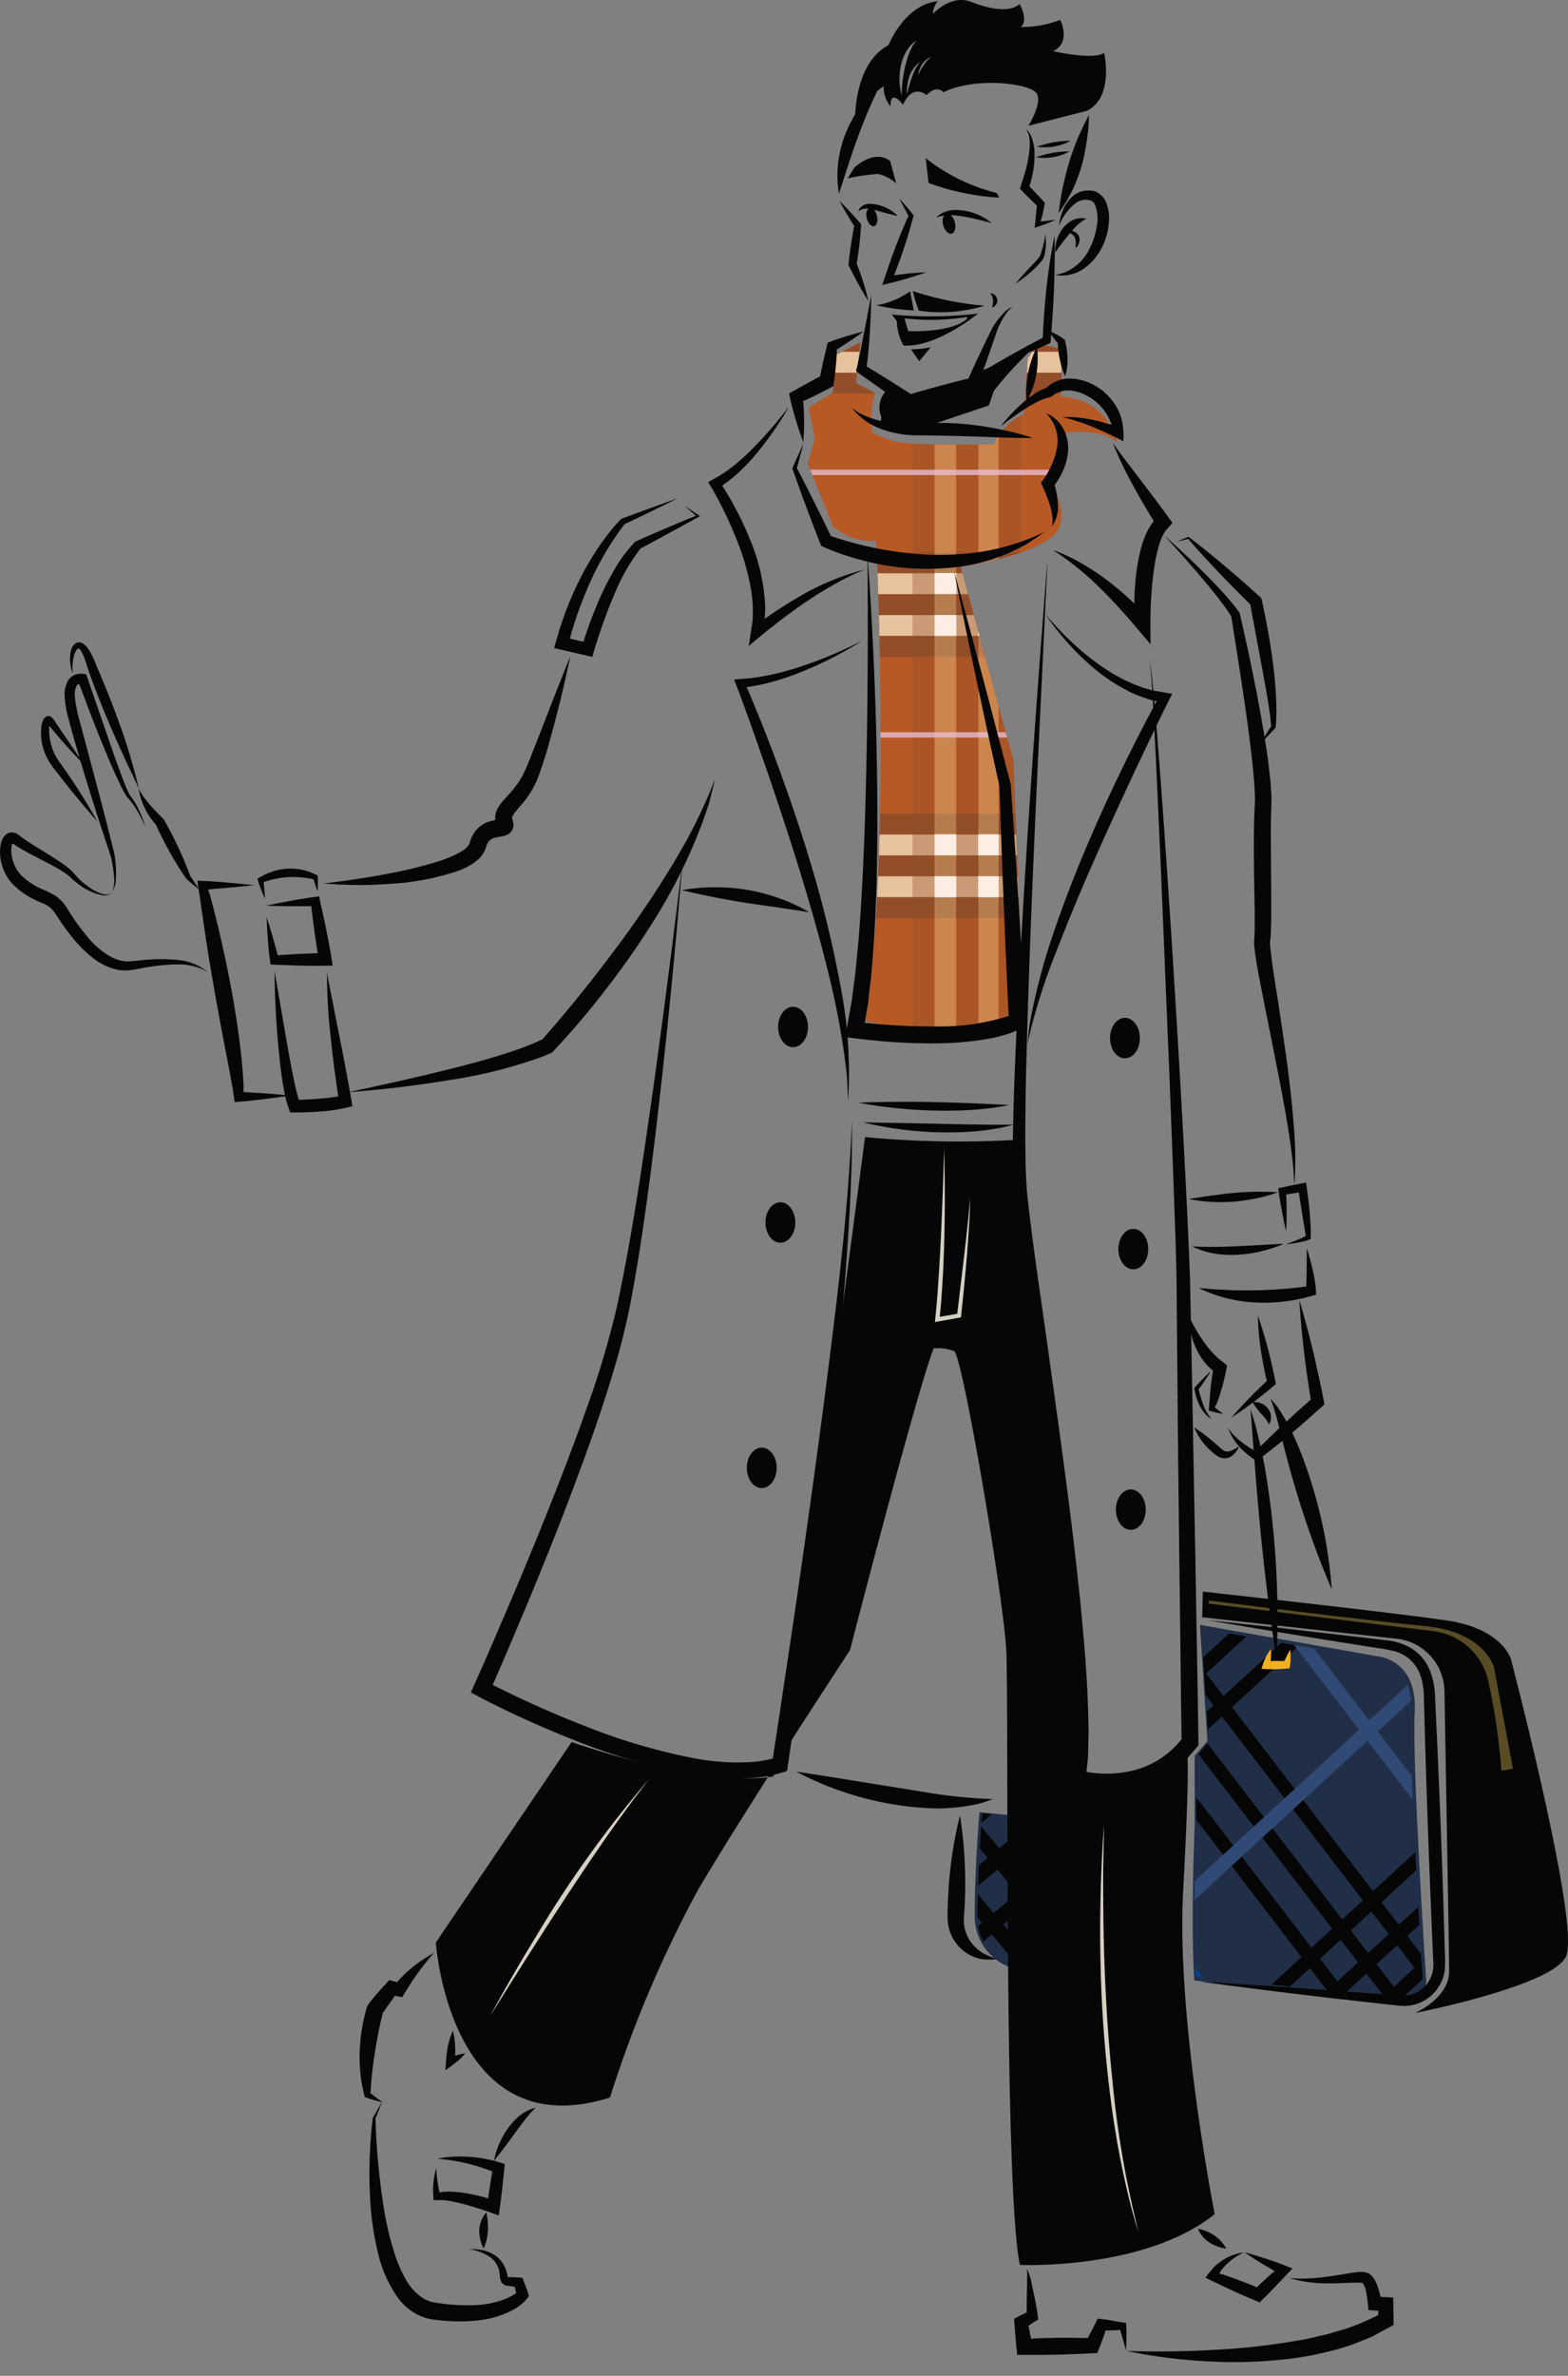 <svg xmlns="http://www.w3.org/2000/svg" xmlns:xlink="http://www.w3.org/1999/xlink" width="105" height="159" viewBox="0 0 105 159">
  <rect x="0" y="0" width="105" height="159" fill="#808080" stroke="none"/>
  <defs>
    <style>
      .cls-1 {
        fill: none;
      }

      .cls-2 {
        clip-path: url(#clip-location-founding-member-hover);
      }

      .cls-3 {
        opacity: 0.3;
      }

      .cls-4 {
        clip-path: url(#clip-path);
      }

      .cls-5 {
        fill: #050605;
      }

      .cls-6 {
        clip-path: url(#clip-path-2);
      }

      .cls-7 {
        fill: #b75925;
      }

      .cls-8 {
        opacity: 0.89;
      }

      .cls-9 {
        clip-path: url(#clip-path-3);
      }

      .cls-10 {
        fill: #8f4b2a;
      }

      .cls-11 {
        clip-path: url(#clip-path-4);
      }

      .cls-12 {
        fill: #eccfac;
      }

      .cls-13 {
        opacity: 0.34;
      }

      .cls-14 {
        clip-path: url(#clip-path-18);
      }

      .cls-15 {
        opacity: 0.36;
      }

      .cls-16 {
        clip-path: url(#clip-path-20);
      }

      .cls-17 {
        fill: #f2d48f;
      }

      .cls-18 {
        clip-path: url(#clip-path-21);
      }

      .cls-19 {
        opacity: 0.85;
      }

      .cls-20 {
        clip-path: url(#clip-path-22);
      }

      .cls-21 {
        fill: #fff5ee;
      }

      .cls-22 {
        clip-path: url(#clip-path-23);
      }

      .cls-23 {
        clip-path: url(#clip-path-24);
      }

      .cls-24 {
        clip-path: url(#clip-path-25);
      }

      .cls-25 {
        opacity: 0.75;
      }

      .cls-26 {
        clip-path: url(#clip-path-35);
      }

      .cls-27 {
        fill: #ebc1db;
      }

      .cls-28 {
        fill: #202f47;
      }

      .cls-29 {
        clip-path: url(#clip-path-37);
      }

      .cls-30 {
        fill: #004799;
      }

      .cls-31 {
        fill: #d4d0c2;
      }

      .cls-32 {
        clip-path: url(#clip-path-38);
      }

      .cls-33 {
        fill: #304a75;
      }

      .cls-34 {
        opacity: 0.62;
      }

      .cls-35 {
        clip-path: url(#clip-path-39);
      }

      .cls-36 {
        fill: #8d7738;
      }

      .cls-37 {
        fill: #f2b020;
      }
    </style>
    <clipPath id="clip-path">
      <rect id="Rectangle_6376" data-name="Rectangle 6376" class="cls-1" width="0.507" height="0.125"/>
    </clipPath>
    <clipPath id="clip-path-2">
      <path id="Path_4627" data-name="Path 4627" class="cls-1" d="M132.01,776.734l-.174,2.489-1.621,1.042.405,2.026-.463,1.737,1.679,4.167a3.968,3.968,0,0,0,2.894.984s1.028,20.689-.7,32.133c0,0,6.176,1.544,10.536-.635l-.636-16.8-3.542-12.988s5.722-.727,6.63-2.634a2.822,2.822,0,0,0-.635-2.725s1.544-2,.635-3.542c0,0,2.7-.5,3.86.6a3.929,3.929,0,0,0-3.793-3.059,14.782,14.782,0,0,0-.061-3.243l-1.529-.306-.612.979-.245,3.732a3.823,3.823,0,0,0-2.019,2.019s-4.283.061-5.69-.061a6.406,6.406,0,0,1-2.447-.734,5.156,5.156,0,0,1,.184-2.631l-1.285-.673.305-2.741Z" transform="translate(-130.158 -775.866)"/>
    </clipPath>
    <clipPath id="clip-path-3">
      <rect id="Rectangle_6293" data-name="Rectangle 6293" class="cls-1" width="22.59" height="1.398"/>
    </clipPath>
    <clipPath id="clip-path-4">
      <rect id="Rectangle_6295" data-name="Rectangle 6295" class="cls-1" width="22.59" height="1.399"/>
    </clipPath>
    <clipPath id="clip-path-18">
      <rect id="Rectangle_6323" data-name="Rectangle 6323" class="cls-1" width="1.463" height="57.629"/>
    </clipPath>
    <clipPath id="clip-path-20">
      <rect id="Rectangle_6327" data-name="Rectangle 6327" class="cls-1" width="1.351" height="57.629"/>
    </clipPath>
    <clipPath id="clip-path-21">
      <rect id="Rectangle_6329" data-name="Rectangle 6329" class="cls-1" width="1.443" height="57.629"/>
    </clipPath>
    <clipPath id="clip-path-22">
      <rect id="Rectangle_6331" data-name="Rectangle 6331" class="cls-1" width="1.443" height="1.398"/>
    </clipPath>
    <clipPath id="clip-path-23">
      <rect id="Rectangle_6333" data-name="Rectangle 6333" class="cls-1" width="1.368" height="1.398"/>
    </clipPath>
    <clipPath id="clip-path-24">
      <rect id="Rectangle_6335" data-name="Rectangle 6335" class="cls-1" width="1.443" height="1.399"/>
    </clipPath>
    <clipPath id="clip-path-25">
      <rect id="Rectangle_6337" data-name="Rectangle 6337" class="cls-1" width="1.368" height="1.399"/>
    </clipPath>
    <clipPath id="clip-path-35">
      <rect id="Rectangle_6357" data-name="Rectangle 6357" class="cls-1" width="22.494" height="0.359"/>
    </clipPath>
    <clipPath id="clip-path-37">
      <path id="Path_4629" data-name="Path 4629" class="cls-1" d="M157.551,1019.6a3.633,3.633,0,0,0,2.951,3.583l.752.082c.019-2.494.056-7.168.077-10.28l-3.463-.341s-.316,3.9-.316,6.956" transform="translate(-157.551 -1012.644)"/>
    </clipPath>
    <clipPath id="clip-path-38">
      <path id="Path_4658" data-name="Path 4658" class="cls-1" d="M193.361,990.42l-.838.971.007,4.467s-.272,6.115-.031,10.215c5.879.671,12.192,1.361,13.324,1.361,2.207,0,1.839-1.611,1.839-1.611s-.919-13.9-.735-17.321-2.391-3.625-2.391-3.625l-11.668-2.066Z" transform="translate(-192.4 -982.811)"/>
    </clipPath>
    <clipPath id="clip-path-39">
      <rect id="Rectangle_6378" data-name="Rectangle 6378" class="cls-1" width="20.373" height="11.385"/>
    </clipPath>
    <clipPath id="clip-location-founding-member-hover">
      <rect width="105" height="159"/>
    </clipPath>
  </defs>
  <g id="location-founding-member-hover" class="cls-2">
    <g id="Group_9576" data-name="Group 9576">
      <g id="Group_6602" data-name="Group 6602" class="cls-3" transform="translate(70.438 120.962)">
        <g id="Group_6601" data-name="Group 6601" transform="translate(0 0)">
          <g id="Group_6600" data-name="Group 6600" class="cls-4">
            <path id="Path_4641" data-name="Path 4641" class="cls-5" d="M169.569,1011.747l.094.125.413-.075Z" transform="translate(-169.569 -1011.747)"/>
          </g>
        </g>
      </g>
      <g id="Group_6595" data-name="Group 6595" transform="translate(54.096 22.89)">
        <g id="Group_6594" data-name="Group 6594" class="cls-6" transform="translate(0 0)">
          <rect id="Rectangle_6291" data-name="Rectangle 6291" class="cls-7" width="22.615" height="56.858" transform="translate(-1.311 -8.952)"/>
          <g id="Group_6494" data-name="Group 6494" class="cls-8" transform="translate(-1.301 31.565)">
            <g id="Group_6493" data-name="Group 6493">
              <g id="Group_6492" data-name="Group 6492" class="cls-9">
                <rect id="Rectangle_6292" data-name="Rectangle 6292" class="cls-10" width="22.59" height="1.398"/>
              </g>
            </g>
          </g>
          <g id="Group_6497" data-name="Group 6497" class="cls-8" transform="translate(-1.301 32.963)">
            <g id="Group_6496" data-name="Group 6496">
              <g id="Group_6495" data-name="Group 6495" class="cls-11">
                <rect id="Rectangle_6294" data-name="Rectangle 6294" class="cls-12" width="22.59" height="1.398" transform="translate(0 0)"/>
              </g>
            </g>
          </g>
          <g id="Group_6500" data-name="Group 6500" class="cls-8" transform="translate(-1.301 34.361)">
            <g id="Group_6499" data-name="Group 6499">
              <g id="Group_6498" data-name="Group 6498" class="cls-9">
                <rect id="Rectangle_6296" data-name="Rectangle 6296" class="cls-10" width="22.59" height="1.398"/>
              </g>
            </g>
          </g>
          <g id="Group_6503" data-name="Group 6503" class="cls-8" transform="translate(-1.301 35.758)">
            <g id="Group_6502" data-name="Group 6502">
              <g id="Group_6501" data-name="Group 6501" class="cls-9">
                <rect id="Rectangle_6298" data-name="Rectangle 6298" class="cls-12" width="22.59" height="1.398"/>
              </g>
            </g>
          </g>
          <g id="Group_6506" data-name="Group 6506" class="cls-8" transform="translate(-1.301 37.156)">
            <g id="Group_6505" data-name="Group 6505">
              <g id="Group_6504" data-name="Group 6504" class="cls-9">
                <rect id="Rectangle_6300" data-name="Rectangle 6300" class="cls-10" width="22.59" height="1.398"/>
              </g>
            </g>
          </g>
          <g id="Group_6509" data-name="Group 6509" class="cls-8" transform="translate(-1.301 14.083)">
            <g id="Group_6508" data-name="Group 6508">
              <g id="Group_6507" data-name="Group 6507" class="cls-9">
                <rect id="Rectangle_6302" data-name="Rectangle 6302" class="cls-10" width="22.59" height="1.398"/>
              </g>
            </g>
          </g>
          <g id="Group_6512" data-name="Group 6512" class="cls-8" transform="translate(-1.301 15.481)">
            <g id="Group_6511" data-name="Group 6511">
              <g id="Group_6510" data-name="Group 6510" class="cls-11">
                <rect id="Rectangle_6304" data-name="Rectangle 6304" class="cls-12" width="22.59" height="1.398" transform="translate(0 0)"/>
              </g>
            </g>
          </g>
          <g id="Group_6515" data-name="Group 6515" class="cls-8" transform="translate(-1.301 16.879)">
            <g id="Group_6514" data-name="Group 6514">
              <g id="Group_6513" data-name="Group 6513" class="cls-9">
                <rect id="Rectangle_6306" data-name="Rectangle 6306" class="cls-10" width="22.59" height="1.398"/>
              </g>
            </g>
          </g>
          <g id="Group_6518" data-name="Group 6518" class="cls-8" transform="translate(-1.301 18.276)">
            <g id="Group_6517" data-name="Group 6517">
              <g id="Group_6516" data-name="Group 6516" class="cls-9">
                <rect id="Rectangle_6308" data-name="Rectangle 6308" class="cls-12" width="22.59" height="1.398"/>
              </g>
            </g>
          </g>
          <g id="Group_6521" data-name="Group 6521" class="cls-8" transform="translate(-1.301 19.674)">
            <g id="Group_6520" data-name="Group 6520">
              <g id="Group_6519" data-name="Group 6519" class="cls-9">
                <rect id="Rectangle_6310" data-name="Rectangle 6310" class="cls-10" width="22.59" height="1.398"/>
              </g>
            </g>
          </g>
          <g id="Group_6524" data-name="Group 6524" class="cls-8" transform="translate(-1.301 -3.537)">
            <g id="Group_6523" data-name="Group 6523">
              <g id="Group_6522" data-name="Group 6522" class="cls-9">
                <rect id="Rectangle_6312" data-name="Rectangle 6312" class="cls-10" width="22.59" height="1.398"/>
              </g>
            </g>
          </g>
          <g id="Group_6527" data-name="Group 6527" class="cls-8" transform="translate(-1.301 -2.139)">
            <g id="Group_6526" data-name="Group 6526">
              <g id="Group_6525" data-name="Group 6525" class="cls-9">
                <rect id="Rectangle_6314" data-name="Rectangle 6314" class="cls-12" width="22.59" height="1.398"/>
              </g>
            </g>
          </g>
          <g id="Group_6530" data-name="Group 6530" class="cls-8" transform="translate(-1.301 -0.741)">
            <g id="Group_6529" data-name="Group 6529">
              <g id="Group_6528" data-name="Group 6528" class="cls-9">
                <rect id="Rectangle_6316" data-name="Rectangle 6316" class="cls-10" width="22.59" height="1.398"/>
              </g>
            </g>
          </g>
          <g id="Group_6533" data-name="Group 6533" class="cls-8" transform="translate(-1.301 0.656)">
            <g id="Group_6532" data-name="Group 6532">
              <g id="Group_6531" data-name="Group 6531" class="cls-11">
                <rect id="Rectangle_6318" data-name="Rectangle 6318" class="cls-12" width="22.59" height="1.398" transform="translate(0 0)"/>
              </g>
            </g>
          </g>
          <g id="Group_6536" data-name="Group 6536" class="cls-8" transform="translate(-1.301 2.054)">
            <g id="Group_6535" data-name="Group 6535">
              <g id="Group_6534" data-name="Group 6534" class="cls-9">
                <rect id="Rectangle_6320" data-name="Rectangle 6320" class="cls-10" width="22.59" height="1.398"/>
              </g>
            </g>
          </g>
          <g id="Group_6539" data-name="Group 6539" class="cls-13" transform="translate(7.012 -9.222)">
            <g id="Group_6538" data-name="Group 6538">
              <g id="Group_6537" data-name="Group 6537" class="cls-14">
                <rect id="Rectangle_6322" data-name="Rectangle 6322" class="cls-10" width="1.463" height="57.629" transform="translate(0 0)"/>
              </g>
            </g>
          </g>
          <g id="Group_6542" data-name="Group 6542" class="cls-13" transform="translate(9.944 -9.222)">
            <g id="Group_6541" data-name="Group 6541">
              <g id="Group_6540" data-name="Group 6540" class="cls-14">
                <rect id="Rectangle_6324" data-name="Rectangle 6324" class="cls-10" width="1.463" height="57.629" transform="translate(0 0)"/>
              </g>
            </g>
          </g>
          <g id="Group_6545" data-name="Group 6545" class="cls-15" transform="translate(11.42 -9.222)">
            <g id="Group_6544" data-name="Group 6544">
              <g id="Group_6543" data-name="Group 6543" class="cls-16">
                <rect id="Rectangle_6326" data-name="Rectangle 6326" class="cls-17" width="1.351" height="57.629" transform="translate(0 0)"/>
              </g>
            </g>
          </g>
          <g id="Group_6548" data-name="Group 6548" class="cls-15" transform="translate(8.487 -9.222)">
            <g id="Group_6547" data-name="Group 6547">
              <g id="Group_6546" data-name="Group 6546" class="cls-18">
                <rect id="Rectangle_6328" data-name="Rectangle 6328" class="cls-17" width="1.442" height="57.629" transform="translate(0 0)"/>
              </g>
            </g>
          </g>
          <g id="Group_6551" data-name="Group 6551" class="cls-19" transform="translate(8.498 35.754)">
            <g id="Group_6550" data-name="Group 6550">
              <g id="Group_6549" data-name="Group 6549" class="cls-20">
                <rect id="Rectangle_6330" data-name="Rectangle 6330" class="cls-21" width="1.442" height="1.398"/>
              </g>
            </g>
          </g>
          <g id="Group_6554" data-name="Group 6554" class="cls-19" transform="translate(11.412 35.754)">
            <g id="Group_6553" data-name="Group 6553">
              <g id="Group_6552" data-name="Group 6552" class="cls-22">
                <rect id="Rectangle_6332" data-name="Rectangle 6332" class="cls-21" width="1.368" height="1.398"/>
              </g>
            </g>
          </g>
          <g id="Group_6557" data-name="Group 6557" class="cls-19" transform="translate(8.498 32.941)">
            <g id="Group_6556" data-name="Group 6556">
              <g id="Group_6555" data-name="Group 6555" class="cls-23">
                <rect id="Rectangle_6334" data-name="Rectangle 6334" class="cls-21" width="1.442" height="1.398" transform="translate(0 0)"/>
              </g>
            </g>
          </g>
          <g id="Group_6560" data-name="Group 6560" class="cls-19" transform="translate(11.412 32.941)">
            <g id="Group_6559" data-name="Group 6559">
              <g id="Group_6558" data-name="Group 6558" class="cls-24">
                <rect id="Rectangle_6336" data-name="Rectangle 6336" class="cls-21" width="1.368" height="1.398" transform="translate(0 0)"/>
              </g>
            </g>
          </g>
          <g id="Group_6563" data-name="Group 6563" class="cls-19" transform="translate(8.498 18.269)">
            <g id="Group_6562" data-name="Group 6562">
              <g id="Group_6561" data-name="Group 6561" class="cls-23">
                <rect id="Rectangle_6338" data-name="Rectangle 6338" class="cls-21" width="1.442" height="1.398" transform="translate(0 0)"/>
              </g>
            </g>
          </g>
          <g id="Group_6566" data-name="Group 6566" class="cls-19" transform="translate(11.412 18.269)">
            <g id="Group_6565" data-name="Group 6565">
              <g id="Group_6564" data-name="Group 6564" class="cls-24">
                <rect id="Rectangle_6340" data-name="Rectangle 6340" class="cls-21" width="1.368" height="1.398" transform="translate(0 0)"/>
              </g>
            </g>
          </g>
          <g id="Group_6569" data-name="Group 6569" class="cls-19" transform="translate(8.498 15.457)">
            <g id="Group_6568" data-name="Group 6568">
              <g id="Group_6567" data-name="Group 6567" class="cls-20">
                <rect id="Rectangle_6342" data-name="Rectangle 6342" class="cls-21" width="1.442" height="1.398"/>
              </g>
            </g>
          </g>
          <g id="Group_6572" data-name="Group 6572" class="cls-19" transform="translate(11.412 15.457)">
            <g id="Group_6571" data-name="Group 6571">
              <g id="Group_6570" data-name="Group 6570" class="cls-22">
                <rect id="Rectangle_6344" data-name="Rectangle 6344" class="cls-21" width="1.368" height="1.398"/>
              </g>
            </g>
          </g>
          <g id="Group_6575" data-name="Group 6575" class="cls-19" transform="translate(8.498 0.708)">
            <g id="Group_6574" data-name="Group 6574">
              <g id="Group_6573" data-name="Group 6573" class="cls-20">
                <rect id="Rectangle_6346" data-name="Rectangle 6346" class="cls-21" width="1.442" height="1.398"/>
              </g>
            </g>
          </g>
          <g id="Group_6578" data-name="Group 6578" class="cls-19" transform="translate(11.412 0.708)">
            <g id="Group_6577" data-name="Group 6577">
              <g id="Group_6576" data-name="Group 6576" class="cls-22">
                <rect id="Rectangle_6348" data-name="Rectangle 6348" class="cls-21" width="1.368" height="1.398"/>
              </g>
            </g>
          </g>
          <g id="Group_6581" data-name="Group 6581" class="cls-19" transform="translate(8.498 -2.104)">
            <g id="Group_6580" data-name="Group 6580">
              <g id="Group_6579" data-name="Group 6579" class="cls-20">
                <rect id="Rectangle_6350" data-name="Rectangle 6350" class="cls-21" width="1.442" height="1.398"/>
              </g>
            </g>
          </g>
          <g id="Group_6584" data-name="Group 6584" class="cls-19" transform="translate(11.412 -2.104)">
            <g id="Group_6583" data-name="Group 6583">
              <g id="Group_6582" data-name="Group 6582" class="cls-22">
                <rect id="Rectangle_6352" data-name="Rectangle 6352" class="cls-21" width="1.368" height="1.398"/>
              </g>
            </g>
          </g>
          <g id="Group_6587" data-name="Group 6587" class="cls-13" transform="translate(12.786 -9.222)">
            <g id="Group_6586" data-name="Group 6586">
              <g id="Group_6585" data-name="Group 6585" class="cls-14">
                <rect id="Rectangle_6354" data-name="Rectangle 6354" class="cls-10" width="1.463" height="57.629" transform="translate(0 0)"/>
              </g>
            </g>
          </g>
          <g id="Group_6590" data-name="Group 6590" class="cls-25" transform="translate(-1.176 26.113)">
            <g id="Group_6589" data-name="Group 6589">
              <g id="Group_6588" data-name="Group 6588" class="cls-26">
                <rect id="Rectangle_6356" data-name="Rectangle 6356" class="cls-27" width="22.494" height="0.359"/>
              </g>
            </g>
          </g>
          <g id="Group_6593" data-name="Group 6593" class="cls-25" transform="translate(-1.176 8.545)">
            <g id="Group_6592" data-name="Group 6592">
              <g id="Group_6591" data-name="Group 6591" class="cls-26">
                <rect id="Rectangle_6358" data-name="Rectangle 6358" class="cls-27" width="22.494" height="0.359" transform="translate(0 0)"/>
              </g>
            </g>
          </g>
        </g>
      </g>
      <path id="Path_4628" data-name="Path 4628" class="cls-28" d="M160.889,1012.8l-3.463-.341s-.316,3.9-.316,6.956A3.633,3.633,0,0,0,160.06,1023l.752.082c.02-2.494.056-7.168.077-10.28" transform="translate(-91.842 -891.181)"/>
      <g id="Group_6599" data-name="Group 6599" transform="translate(65.451 121.356)">
        <g id="Group_6598" data-name="Group 6598" class="cls-29" transform="translate(0 0)">
          <rect id="Rectangle_6361" data-name="Rectangle 6361" class="cls-5" width="1.016" height="41.259" transform="matrix(0.766, -0.643, 0.643, 0.766, 3.33, -17.578)"/>
          <rect id="Rectangle_6362" data-name="Rectangle 6362" class="cls-5" width="1.016" height="41.259" transform="matrix(0.766, -0.643, 0.643, 0.766, 6.948, -18.06)"/>
          <rect id="Rectangle_6363" data-name="Rectangle 6363" class="cls-5" width="1.015" height="41.259" transform="translate(10.567 -18.543) rotate(-40.02)"/>
          <rect id="Rectangle_6364" data-name="Rectangle 6364" class="cls-5" width="1.016" height="41.259" transform="matrix(0.766, -0.643, 0.643, 0.766, -11.865, -2.382)"/>
          <rect id="Rectangle_6365" data-name="Rectangle 6365" class="cls-5" width="1.016" height="41.259" transform="matrix(0.766, -0.643, 0.643, 0.766, -8.247, -2.865)"/>
          <rect id="Rectangle_6366" data-name="Rectangle 6366" class="cls-5" width="1.015" height="41.259" transform="matrix(0.766, -0.643, 0.643, 0.766, -4.629, -3.347)"/>
          <rect id="Rectangle_6367" data-name="Rectangle 6367" class="cls-5" width="41.259" height="1.016" transform="matrix(0.766, -0.643, 0.643, 0.766, -3.629, 2.585)"/>
          <rect id="Rectangle_6368" data-name="Rectangle 6368" class="cls-5" width="41.259" height="1.016" transform="matrix(0.766, -0.643, 0.643, 0.766, -3.146, 6.203)"/>
          <rect id="Rectangle_6369" data-name="Rectangle 6369" class="cls-5" width="41.259" height="1.016" transform="matrix(0.766, -0.643, 0.643, 0.766, -2.664, 9.821)"/>
          <rect id="Rectangle_6370" data-name="Rectangle 6370" class="cls-5" width="41.259" height="1.016" transform="matrix(0.766, -0.643, 0.643, 0.766, 13.181, 19.813)"/>
          <rect id="Rectangle_6371" data-name="Rectangle 6371" class="cls-5" width="41.259" height="1.016" transform="translate(13.663 23.431) rotate(-40.018)"/>
          <rect id="Rectangle_6372" data-name="Rectangle 6372" class="cls-5" width="41.259" height="1.016" transform="translate(14.145 27.049) rotate(-40.018)"/>
          <rect id="Rectangle_6373" data-name="Rectangle 6373" class="cls-30" width="1.015" height="41.259" transform="translate(-3.137 -13.245) rotate(-40.02)"/>
          <rect id="Rectangle_6374" data-name="Rectangle 6374" class="cls-30" width="1.016" height="41.259" transform="matrix(0.766, -0.643, 0.643, 0.766, 12.027, -28.408)"/>
          <rect id="Rectangle_6375" data-name="Rectangle 6375" class="cls-30" width="41.259" height="1.016" transform="matrix(0.766, -0.643, 0.643, 0.766, 4.364, 15.011)"/>
        </g>
      </g>
      <path id="Path_4630" data-name="Path 4630" class="cls-5" d="M79.186,943.77,70.1,957.177s.918,13.773,11.661,10.376a79.263,79.263,0,0,1,5.877-13.865c3.306-5.6,10.193-16.069,10.193-16.069s4.407-17.079,5.6-20.2a2.942,2.942,0,0,1,1.377.184c.551.275,3.306,16.436,3.489,20.017s-.184,36.27.918,41.137c0,0,8.356.367,13.039-3.4,0,0-2.571-13.039-2.112-21.579s.276-9.091.276-9.091-3.673,2.847-7.438,1.469c0,0,.275-16.62-1.561-22.864s-2.387-19.833-2.387-19.833a66.363,66.363,0,0,1-10.192-.184s-5.234,40.219-6.152,42.79c0,0-3.948.918-13.5-2.3" transform="translate(-40.914 -827.178)"/>
      <path id="Path_4631" data-name="Path 4631" class="cls-5" d="M128.32,1005.971s1.827.269,4.352.684l4.2.677a34.226,34.226,0,0,0,4.612.477l-.277.1a7.29,7.29,0,0,1-.808.242,12.447,12.447,0,0,1-3.027.274,21.358,21.358,0,0,1-9.048-2.451" transform="translate(-75 -887.405)"/>
      <path id="Path_4632" data-name="Path 4632" class="cls-5" d="M127.425,884.137c0,.748-.449,1.354-1,1.354s-1-.606-1-1.354.449-1.354,1-1.354,1,.606,1,1.354" transform="translate(-73.319 -815.406)"/>
      <path id="Path_4633" data-name="Path 4633" class="cls-5" d="M122.377,955.139c0,.748-.449,1.354-1,1.354s-1-.606-1-1.354.449-1.354,1-1.354,1,.606,1,1.354" transform="translate(-70.368 -856.904)"/>
      <path id="Path_4634" data-name="Path 4634" class="cls-5" d="M125.384,915.622c0,.748-.449,1.354-1,1.354s-1-.606-1-1.354.449-1.354,1-1.354,1,.606,1,1.354" transform="translate(-72.126 -833.807)"/>
      <path id="Path_4635" data-name="Path 4635" class="cls-5" d="M180.929,885.919c0,.748-.449,1.354-1,1.354s-1-.606-1-1.354.449-1.354,1-1.354,1,.606,1,1.354" transform="translate(-104.597 -816.447)"/>
      <path id="Path_4636" data-name="Path 4636" class="cls-5" d="M181.875,961.869c0,.748-.449,1.354-1,1.354s-1-.606-1-1.354.448-1.354,1-1.354,1,.606,1,1.354" transform="translate(-105.15 -860.837)"/>
      <path id="Path_4637" data-name="Path 4637" class="cls-5" d="M182.275,919.906c0,.748-.449,1.354-1,1.354s-1-.606-1-1.354.449-1.354,1-1.354,1,.606,1,1.354" transform="translate(-105.384 -836.311)"/>
      <path id="Path_4638" data-name="Path 4638" class="cls-31" d="M79.02,1022.788s1.207-2.292,3.134-5.435a75.032,75.032,0,0,1,7.5-10.418l-.963,1.259c-.6.816-1.464,1.985-2.458,3.443-2,2.907-4.59,6.917-7.214,11.15" transform="translate(-46.188 -887.874)"/>
      <path id="Path_4639" data-name="Path 4639" class="cls-31" d="M179.911,1041.573s-.308-.877-.683-2.423a60.556,60.556,0,0,1-1.168-6.38,83.762,83.762,0,0,1-.681-8.819c-.084-3.163,0-6.453.219-9.588,0,0-.012.821-.035,2.274-.021.727-.017,1.612-.011,2.632s.019,2.174.053,3.44c.077,2.53.223,5.505.561,8.724a65.543,65.543,0,0,0,1.745,10.141" transform="translate(-103.675 -892.223)"/>
      <path id="Path_4640" data-name="Path 4640" class="cls-31" d="M151.331,905.759s.025.7.038,1.9.014,2.905-.052,4.905c-.034,1-.086,2.074-.174,3.2-.022.281-.044.564-.074.85l-.033.337.149-.026.867-.151.155-.026c0-.006,0,.026.011-.078l.053-.444c.276-2.373.6-4.835.8-7.2,0,0,0,.622-.066,1.721s-.185,2.675-.376,4.584q-.076.734-.16,1.531c.045.17-.174.14-.242.166l-.194.035-.393.071-.4.073-.248.044-.2.036-.051.009a.094.094,0,0,1-.024,0l0-.026.01-.1.093-.96q.035-.426.071-.863.059-.876.12-1.792c.143-2.444.242-5.089.317-7.792" transform="translate(-88.107 -828.822)"/>
      <path id="Path_4642" data-name="Path 4642" class="cls-28" d="M207.765,1005.756s-.94-14.216-.752-17.719-2.445-3.709-2.445-3.709l-11.937-2.114.5,7.784-.857.993.007,4.57s-.279,6.256-.032,10.45c6.014.687,12.473,1.392,13.631,1.392,2.257,0,1.881-1.648,1.881-1.648" transform="translate(-112.278 -873.472)"/>
      <g id="Group_6606" data-name="Group 6606" transform="translate(79.977 108.989)">
        <g id="Group_6605" data-name="Group 6605" class="cls-32" transform="translate(0)">
          <path id="Path_4643" data-name="Path 4643" class="cls-5" d="M185.517,1003.421l-23.145-30.19.678-.624L186.2,1002.8Z" transform="translate(-174.818 -976.836)"/>
          <path id="Path_4644" data-name="Path 4644" class="cls-5" d="M193.131,1002.309l-23.145-30.191.678-.624,23.145,30.191Z" transform="translate(-179.276 -976.185)"/>
          <path id="Path_4645" data-name="Path 4645" class="cls-5" d="M200.747,1001.2,177.6,971.007l.678-.624,23.144,30.19Z" transform="translate(-183.735 -975.534)"/>
          <path id="Path_4646" data-name="Path 4646" class="cls-5" d="M153.535,1038.451l-23.145-30.19.678-.624,23.145,30.19Z" transform="translate(-156.091 -997.348)"/>
          <path id="Path_4647" data-name="Path 4647" class="cls-5" d="M161.15,1037.339,138,1007.149l.678-.624,23.145,30.191Z" transform="translate(-160.55 -996.696)"/>
          <path id="Path_4648" data-name="Path 4648" class="cls-5" d="M168.765,1036.227l-23.144-30.19.678-.624,23.144,30.19Z" transform="translate(-165.009 -996.045)"/>
          <path id="Path_4649" data-name="Path 4649" class="cls-5" d="M148.3,985.525l-.57-.743,27.563-25.351.57.743Z" transform="translate(-166.242 -969.121)"/>
          <path id="Path_4650" data-name="Path 4650" class="cls-5" d="M149.312,993.865l-.57-.743L176.3,967.771l.57.743Z" transform="translate(-166.837 -974.005)"/>
          <path id="Path_4651" data-name="Path 4651" class="cls-5" d="M150.327,1002.206l-.57-.743,27.563-25.351.57.743Z" transform="translate(-167.431 -978.888)"/>
          <path id="Path_4652" data-name="Path 4652" class="cls-5" d="M183.675,1025.24l-.57-.743,27.563-25.351.57.743Z" transform="translate(-186.958 -992.376)"/>
          <path id="Path_4653" data-name="Path 4653" class="cls-5" d="M184.69,1033.581l-.57-.743,27.563-25.351.57.743Z" transform="translate(-187.552 -997.259)"/>
          <path id="Path_4654" data-name="Path 4654" class="cls-5" d="M185.706,1041.922l-.57-.743,27.563-25.351.57.743Z" transform="translate(-188.146 -1002.143)"/>
          <path id="Path_4655" data-name="Path 4655" class="cls-30" d="M171.906,1013.411,148.761,983.22l.678-.624,23.144,30.191Z" transform="translate(-166.848 -982.685)"/>
          <path id="Path_4656" data-name="Path 4656" class="cls-33" d="M203.82,978.454l-23.145-30.19.678-.624L204.5,977.83Z" transform="translate(-185.535 -962.217)"/>
          <path id="Path_4657" data-name="Path 4657" class="cls-33" d="M165.118,1014.171l-.57-.743,27.563-25.35.57.743Z" transform="translate(-176.092 -985.894)"/>
        </g>
      </g>
      <path id="Path_4659" data-name="Path 4659" class="cls-5" d="M193.669,978.4l13.024,1.436a3.591,3.591,0,0,1,3.2,3.5c.1,5.75.312,17.458.312,18.783,0,1.764-2.274,2.766-2.274,2.766s9.334-1.829,10.122-3.834c.9-2.292-3.714-19.866-3.714-19.866s-.573-1.965-4.093-2.538c-2.769-.451-16.534-1.964-16.534-1.964Z" transform="translate(-113.166 -870.166)"/>
      <g id="Group_6609" data-name="Group 6609" class="cls-34" transform="translate(80.944 107.112)">
        <g id="Group_6608" data-name="Group 6608" transform="translate(0 0)">
          <g id="Group_6607" data-name="Group 6607" class="cls-35">
            <path id="Path_4660" data-name="Path 4660" class="cls-36" d="M194.733,978.575l15.075,1.849a4.283,4.283,0,0,1,3.663,3.43,42.93,42.93,0,0,1,.862,5.9l.773-.13-1.285-6.824s-.628-2.338-4.606-2.722c-4.067-.392-14.482-1.71-14.482-1.71Z" transform="translate(-194.733 -978.366)"/>
          </g>
        </g>
      </g>
      <path id="Path_4661" data-name="Path 4661" class="cls-5" d="M137.776,734.737s-.493.962-1.027,2.309c-.552,1.359-1.1,3.06-1.655,4.814,0,0-.042-.231-.086-.652a7.368,7.368,0,0,1,.077-1.76,7.879,7.879,0,0,1,.812-2.407,7.282,7.282,0,0,1,1.88-2.3" transform="translate(-78.91 -728.893)"/>
      <path id="Path_4662" data-name="Path 4662" class="cls-5" d="M135.339,753.1s.146.138.394.394l.443.47.269.3.144.163.075.086.125.154c-.007.074-.014.148-.021.224l-.01.144c-.007.1-.016.2-.024.3-.02.2-.041.419-.063.64s-.057.449-.087.683q-.027.175-.053.354l-.029.179-.015.09c0,.019,0,.007,0,.013l.206.546q.114.315.219.638c.138.431.259.87.354,1.309,0,0-.145-.221-.381-.625-.118-.2-.258-.45-.414-.738l-.244-.463-.129-.254-.066-.132-.1-.2c.024-.206.049-.425.075-.655.027-.2.056-.415.086-.635l.109-.681.064-.353a1.877,1.877,0,0,1,.056-.262.092.092,0,0,0-.006-.021l-.065-.1-.131-.208-.263-.433c-.175-.3-.348-.6-.515-.917" transform="translate(-79.118 -739.645)"/>
      <path id="Path_4663" data-name="Path 4663" class="cls-5" d="M138.978,768.1s0,.959-.092,2.555c-.025.4-.057.838-.1,1.312-.023.237-.048.483-.082.738l-.02.165,0,.073c-.011.029.014.035.032.043l.027.012a.269.269,0,0,1,.046.026l1.447.891,1.4.886c.85-.257,2.8-.793,3.841-1.033l.012-.015.065-.144.151-.336.309-.673.641-1.348.332-.671.085-.167.048-.094.053-.083c.07-.107.142-.211.217-.313a5.085,5.085,0,0,1,.487-.576,1.425,1.425,0,0,1,.606-.4l-.086.049a1.191,1.191,0,0,0-.218.2,4.619,4.619,0,0,0-.612.981,3.315,3.315,0,0,0-.155.349c-.046.136-.093.277-.143.425l-.33.96q-.181.515-.388,1.1l-.215.6c-.037.1-.075.2-.113.309q-.092.239-.185.484c-1.653.5-2.546.775-4.547,1.325l-.993-.671-.86-.594-.884-.623-.52-.368c-.12-.1-.353-.164-.241-.352l.1-.431c.316-1.45.59-3.011.9-4.582" transform="translate(-80.635 -748.43)"/>
      <path id="Path_4664" data-name="Path 4664" class="cls-5" d="M159.055,767.629s1.325-.826,3.282-1.856l.374-.2.086-.045.007-.007c.006-.007,0-.008,0-.022l.05-.909c.039-.62.089-1.267.154-1.926a37.551,37.551,0,0,1,.588-3.97s.045,1.385-.037,3.5c-.02.529-.048,1.1-.087,1.714-.022.3-.044.62-.067.942q-.02.242-.04.489l-.025.3a1.025,1.025,0,0,1-.032.24l-.226.1-.975.432-.986.415c-.669.275-1.36.543-2.065.8" transform="translate(-92.978 -742.923)"/>
      <path id="Path_4665" data-name="Path 4665" class="cls-5" d="M170.322,753.77s.006-.09.036-.258a3.84,3.84,0,0,1,.2-.713,2.515,2.515,0,0,1,.649-.988,1.652,1.652,0,0,1,.69-.376,1.71,1.71,0,0,1,.436-.042l.225.013a1.265,1.265,0,0,1,.259.076,1.335,1.335,0,0,1,.692.778,2.725,2.725,0,0,1,.169.96,4.367,4.367,0,0,1-.437,1.9,3.792,3.792,0,0,1-1.3,1.534,2.571,2.571,0,0,1-1.883.389l.226-.044a2.992,2.992,0,0,0,.6-.2,3.262,3.262,0,0,0,1.509-1.558,4.872,4.872,0,0,0,.455-1.409,2.6,2.6,0,0,0-.121-1.513.526.526,0,0,0-.189-.214.44.44,0,0,0-.126-.056l-.19-.032a1.163,1.163,0,0,0-.753.2,3.605,3.605,0,0,0-1.153,1.562" transform="translate(-99.412 -738.643)"/>
      <path id="Path_4666" data-name="Path 4666" class="cls-5" d="M170.113,758.148a1.708,1.708,0,0,1,0-.315,2.633,2.633,0,0,1,.2-.786,2.189,2.189,0,0,1,.685-.893,1.405,1.405,0,0,1,1.188-.273s-.088.061-.232.145a3.366,3.366,0,0,0-.514.434,18.119,18.119,0,0,0-1.333,1.688" transform="translate(-99.444 -741.25)"/>
      <path id="Path_4667" data-name="Path 4667" class="cls-5" d="M171.974,757.979a.676.676,0,0,1,.565.027.573.573,0,0,1,.293.533.823.823,0,0,1-.264.542s0-.052,0-.137a1.988,1.988,0,0,0,0-.334.614.614,0,0,0-.133-.36,1.146,1.146,0,0,0-.464-.271" transform="translate(-100.536 -742.474)"/>
      <path id="Path_4668" data-name="Path 4668" class="cls-5" d="M172.69,739.206a13.017,13.017,0,0,1-.242,2.279,10.015,10.015,0,0,1-1.789,4.281,18.412,18.412,0,0,1,.359-2.08,16.75,16.75,0,0,1,1.673-4.479" transform="translate(-99.766 -731.51)"/>
      <path id="Path_4669" data-name="Path 4669" class="cls-5" d="M164.807,741.522c-.013-.016.154.068.294.343a2.856,2.856,0,0,1,.282,1.245,6.547,6.547,0,0,1-.227,1.832l-.07.248-.036.126c-.009.029-.009.03-.007.027h0c.007.008-.012-.015.018.016l.185.19.372.393.462.5-.056.3-.036.167-.077.336a2.313,2.313,0,0,1-.133.431c.066.029.637-.07,1.02-.1l-.3.129-.366.148c-.058.025-.18.067-.308.112l-.431.147c.026-.253.056-.545.088-.866l.035-.362a1.8,1.8,0,0,0,.022-.267l-.017-.008-.1-.1-.216-.208-.448-.444-.349-.356c.022-.1.064-.213.1-.322l.052-.164c.074-.212.131-.433.2-.656a9.1,9.1,0,0,0,.28-1.407,3.52,3.52,0,0,0,.009-.739,1.279,1.279,0,0,0-.232-.69" transform="translate(-96.107 -732.865)"/>
      <path id="Path_4670" data-name="Path 4670" class="cls-5" d="M154.633,755.417s-.52-.152-1.233-.313a9.274,9.274,0,0,0-1.182-.2,2.955,2.955,0,0,0-1.294.132,2.291,2.291,0,0,1,.257-.215,2.013,2.013,0,0,1,.863-.281,3.8,3.8,0,0,1,2.589.874" transform="translate(-88.226 -740.484)"/>
      <path id="Path_4671" data-name="Path 4671" class="cls-5" d="M141,754.369s-.4-.094-.922-.235c-.262-.069-.556-.152-.852-.213a.9.9,0,0,0-.869.141.706.706,0,0,1,.113-.236.833.833,0,0,1,.657-.275,2.734,2.734,0,0,1,1.874.818" transform="translate(-80.88 -739.909)"/>
      <path id="Path_4672" data-name="Path 4672" class="cls-5" d="M152,755.919c.1.367.351.618.567.561s.312-.4.214-.768-.351-.618-.567-.561-.312.4-.214.768" transform="translate(-88.839 -740.841)"/>
      <path id="Path_4673" data-name="Path 4673" class="cls-5" d="M139.691,754.916c.082.334.3.568.487.522s.273-.354.191-.688-.3-.568-.487-.522-.273.354-.191.688" transform="translate(-81.646 -740.302)"/>
      <path id="Path_4674" data-name="Path 4674" class="cls-5" d="M154.124,748.82a16.627,16.627,0,0,1-4.717-.982l-.191-1.663a12.49,12.49,0,0,0,4.717,2.318.641.641,0,0,1,.191.327" transform="translate(-87.226 -735.591)"/>
      <path id="Path_4675" data-name="Path 4675" class="cls-5" d="M143.339,752.633l.249.28.3.346.186.224.1.124.145.187-.263.939c-.094.325-.2.679-.324,1.053s-.257.769-.407,1.176l-.235.617-.06.15-.008.008a.278.278,0,0,0-.029.039.047.047,0,0,0,.027.012l.029,0c.007,0,.095-.012.139-.017l.656-.08c.439-.047.882-.08,1.32-.095,0,0-.238.087-.671.225l-.792.241-.5.141-.986.241.455-1.342c.113-.331.238-.68.375-1.044s.285-.741.445-1.128l.249-.586.131-.3.068-.149c.018-.037.023-.039.036-.063a.406.406,0,0,0-.031-.073l-.085-.153-.172-.316-.346-.662" transform="translate(-83.136 -739.372)"/>
      <path id="Path_4676" data-name="Path 4676" class="cls-5" d="M151.936,768.614a20.538,20.538,0,0,1-4.8-.979,10.41,10.41,0,0,0,.4,1.31,10,10,0,0,0,4.4-.33" transform="translate(-86.01 -748.156)"/>
      <path id="Path_4677" data-name="Path 4677" class="cls-5" d="M143.528,767.679l.244,1.279a14.287,14.287,0,0,1-2.506-.344,5.533,5.533,0,0,0,2.263-.935" transform="translate(-82.582 -748.182)"/>
      <path id="Path_4678" data-name="Path 4678" class="cls-5" d="M159.638,767.984a.485.485,0,0,1,.373.2.48.48,0,0,1,.072.445.508.508,0,0,1-.327.313s.006-.039.021-.1a1.566,1.566,0,0,0,.044-.232.872.872,0,0,0-.183-.623" transform="translate(-93.325 -748.36)"/>
      <path id="Path_4679" data-name="Path 4679" class="cls-5" d="M165.7,758.407s.018.138.027.378a4.034,4.034,0,0,1-.073.982,1.164,1.164,0,0,1-.119.32,1.969,1.969,0,0,1-.212.274,6.9,6.9,0,0,1-.489.493,8,8,0,0,1-1.138.879s.312-.384.826-.934l.417-.443a2.73,2.73,0,0,0,.41-.493,7.685,7.685,0,0,0,.351-1.455" transform="translate(-95.694 -742.753)"/>
      <path id="Path_4680" data-name="Path 4680" class="cls-5" d="M154.466,724.172c-.7.514-3.416-.11-3.416-.11,1.249-.588.477-2.094.477-2.094a7.1,7.1,0,0,1-2.645.477c.551-.441-.073-1.543-.073-1.543-.661.588-1.947.368-3.269-.147s-2.534.808-2.534.808a1.283,1.283,0,0,1,.331-.845c-2.241.221-3.306,2.939-3.306,2.939-2.314,1.212-2.236,4.928-2.236,4.928a5.575,5.575,0,0,1,1.912-2.175,1.969,1.969,0,0,0,.454,1.339c0-1.243.837-.1.837-.1.669-1.482,1.577-.645,1.577-.645.717-.741,1.129-.191,1.129-.191,2.167-1.065,5.84-.588,6.244.073s-.551,2.167-.551,2.167l3.894-.992c1.873-.882,1.175-3.893,1.175-3.893m-13.557,2.842a4.055,4.055,0,0,1-.138-1.292,3.791,3.791,0,0,1,.264-1.264,2.5,2.5,0,0,1,.843-1.106l-.177.271a4.322,4.322,0,0,0-.359.766,8.82,8.82,0,0,0-.433,2.625m.359-.058a2.963,2.963,0,0,1,.057-.8,2.124,2.124,0,0,1,.821-1.386l-.119.159a3.275,3.275,0,0,0-.257.455,8.27,8.27,0,0,0-.5,1.568m1.294-2.188a3.272,3.272,0,0,0-.547.921,1.465,1.465,0,0,1,.135-.506,1.411,1.411,0,0,1,.752-.746,2.408,2.408,0,0,0-.34.331" transform="translate(-80.531 -720.637)"/>
      <path id="Path_4681" data-name="Path 4681" class="cls-5" d="M139.894,747.736a2.692,2.692,0,0,0-1.211-.637,12.788,12.788,0,0,0-2.04.3l.446-.722s1.3-1.275,2.4-.446Z" transform="translate(-79.879 -735.457)"/>
      <path id="Path_4682" data-name="Path 4682" class="cls-5" d="M143.737,771.327l.34.448a3.449,3.449,0,0,0,.455,1.635c2.239.123,4.982-2.144,4.982-2.144a26.5,26.5,0,0,1-5.777.062m1.11,1.108c-.1-.263-.254-.848-.254-.848a15.245,15.245,0,0,0,4.214-.1l-.073.175c-1.125.921-3.887.775-3.887.775" transform="translate(-84.022 -750.281)"/>
      <path id="Path_4683" data-name="Path 4683" class="cls-5" d="M146.851,776.843a6.2,6.2,0,0,0,1.323-.138l-.771.937Z" transform="translate(-85.849 -753.467)"/>
      <line id="Line_123" data-name="Line 123" class="cls-5" x1="0.691" y2="3.658" transform="translate(68.774 23.232)"/>
      <path id="Path_4684" data-name="Path 4684" class="cls-5" d="M166.149,776.679a5.967,5.967,0,0,1-.691,3.658,6.834,6.834,0,0,1,.691-3.658" transform="translate(-96.71 -753.452)"/>
      <path id="Path_4685" data-name="Path 4685" class="cls-5" d="M169.086,774.05s.114.044.3.135c.091.046.2.1.319.171l.188.112.1.063.168.127c.013.07.027.141.04.213l.028.129c.018.087.034.178.049.27a4.866,4.866,0,0,1,.055.581,3.711,3.711,0,0,1-.158,1.241,4.657,4.657,0,0,1-.239-.65,6.252,6.252,0,0,1-.168-.725c-.024-.138-.044-.284-.059-.437-.006-.076-.012-.154-.018-.234l-.006-.12c0-.027.005-.013.008-.024s.016,0-.015-.034l-.088-.1q-.088-.106-.173-.221a5.217,5.217,0,0,1-.325-.492" transform="translate(-98.847 -751.912)"/>
      <path id="Path_4686" data-name="Path 4686" class="cls-5" d="M128.427,791.991l-.109.421-.344,1.258c.077.136.2.366.311.586l.377.732.885,1.769.5,1.022.128.268.064.135.017.025c0,.01.017.01.026.012a.183.183,0,0,1,.061.018l.286.1a24.026,24.026,0,0,0,2.5.66,25.314,25.314,0,0,0,2.762.408,19.5,19.5,0,0,0,2.914.025,15.336,15.336,0,0,0,5.772-1.5l-.356.247-.436.3a4.585,4.585,0,0,1-.613.377,12.453,12.453,0,0,1-4.327,1.413,16.7,16.7,0,0,1-6.625-.47,17.078,17.078,0,0,1-1.813-.586c-.162-.063-.281-.11-.479-.195l-.207-.09-.1-.046a.714.714,0,0,1-.047-.1l-.141-.346-.351-.906-.7-1.859-.71-1.983.11-.261.087-.195.181-.4.378-.831" transform="translate(-74.615 -762.338)"/>
      <path id="Path_4687" data-name="Path 4687" class="cls-5" d="M132.147,774.22s-.169.131-.492.356l-.6.4-.382.245-.211.132-.082.071c0,.034.009.069.013.1q-.006.125-.013.256-.02.27-.042.565c-.019.2-.039.4-.061.612-.012.106-.025.213-.038.322l-.034.242-.05.331-.7.371-.508.258-.53.252-.136.062-.068.031c-.018.008-.008,0-.014,0a.174.174,0,0,0-.039,0,.081.081,0,0,0-.022.055l.028.383c.016.257.027.515.031.775a14.685,14.685,0,0,1-.053,1.563s-.113-.281-.281-.79c-.085-.255-.183-.566-.288-.928l-.162-.58-.087-.336q-.065-.3-.134-.624l1.221-.686.524-.283.274-.143.058-.03h0c0-.009,0,.021.007-.021.018-.09.035-.182.053-.274l.119-.567.136-.587.075-.3.112-.5.434-.172.262-.087.541-.171c.368-.111.749-.218,1.137-.315" transform="translate(-74.352 -752.012)"/>
      <path id="Path_4688" data-name="Path 4688" class="cls-5" d="M137.275,786.477a3.683,3.683,0,0,0,.988.58,7,7,0,0,0,2.794.495c.564-.01,1.23-.066,1.914-.065a20.13,20.13,0,0,1,2.125.107,22.381,22.381,0,0,1,4.315.9s-.379.011-1.045,0-1.619-.048-2.766-.087-2.485-.074-3.953-.082a6.963,6.963,0,0,1-2.358-.411,4.293,4.293,0,0,1-2.013-1.439" transform="translate(-80.236 -759.189)"/>
      <path id="Path_4689" data-name="Path 4689" class="cls-5" d="M161.275,784.958a9.868,9.868,0,0,1,.7-.816,10.583,10.583,0,0,1,.911-.871,6.512,6.512,0,0,1,.638-.48c.117-.081.25-.152.385-.227l.217-.1a.977.977,0,0,1,.118-.044.773.773,0,0,0,.085-.03l.017-.009.012-.017a2.235,2.235,0,0,1,1.518-.608,3.461,3.461,0,0,1,1.716.474,3.837,3.837,0,0,1,1.372,1.307,3.243,3.243,0,0,1,.233.437c.032.077.069.152.094.232l.041.119a1.1,1.1,0,0,1,.043.15,4.774,4.774,0,0,1,.117,1.475l-.826-.415-.578-.264c-.282-.129-.57-.25-.861-.364a12.024,12.024,0,0,0-1.8-.562l.263-.01a7.1,7.1,0,0,1,.761.031,9.546,9.546,0,0,1,1.2.2q.348.079.738.2l.1.031.05.015.016,0,.054.009.082.012c.013-.023-.024-.1-.036-.129l-.052-.116a2.8,2.8,0,0,0-.135-.29,3.344,3.344,0,0,0-.887-1.052c-.756-.582-1.94-1.031-2.789-.353l-.109.062-.111.057c-.092.026-.1.025-.137.033a.612.612,0,0,0-.1.024l-.2.066c-.133.057-.269.11-.4.182a8.43,8.43,0,0,0-.821.471c-.548.349-1.1.748-1.634,1.171" transform="translate(-94.27 -756.423)"/>
      <path id="Path_4690" data-name="Path 4690" class="cls-5" d="M142.121,784.013a1.444,1.444,0,0,1-.178,1.74,1.621,1.621,0,0,1,.178-1.74" transform="translate(-82.877 -757.746)"/>
      <path id="Path_4691" data-name="Path 4691" class="cls-5" d="M119.522,786.18a18.317,18.317,0,0,1-1.037,1.643,19.771,19.771,0,0,1-1.4,1.8,12.967,12.967,0,0,1-1,1.019c-.194.165-.387.342-.61.5l-.165.122-.075.055-.037.025-.138.1.044.056.02.025a.349.349,0,0,1,.034.05l.258.418c.169.285.341.579.5.886a20.082,20.082,0,0,1,.937,1.97,13.226,13.226,0,0,1,1.1,4.709c0,.215-.018.433-.027.651,0,.08,0,.051,0,.051l0,.009-.009.023c-.027.061,0,.049.041.027l.018-.008.012-.006.065-.046.263-.183q.262-.182.532-.357.537-.352,1.092-.679a16.984,16.984,0,0,1,4.686-1.986l-.349.147c-.231.09-.561.249-.983.456a27.206,27.206,0,0,0-3.389,2.106c-.342.247-.7.509-1.064.791l-.672.524c-.352.282-.725.59-1.115.918l-.145.122-.036.03-.018.015a.146.146,0,0,1,0-.021l.013-.089.054-.358q.055-.366.111-.738l.058-.38c.009-.066.022-.132.027-.2l0-.183c0-.125.005-.251.008-.378a9.311,9.311,0,0,0-.15-1.574,17.059,17.059,0,0,0-.987-3.323c-.233-.562-.477-1.133-.758-1.7-.136-.285-.283-.568-.432-.852l-.23-.424-.085-.151-.119-.2-.238-.39.621-.345.152-.084.085-.056.171-.111c.233-.141.45-.321.676-.49a16.492,16.492,0,0,0,1.292-1.171,28.9,28.9,0,0,0,2.394-2.764" transform="translate(-66.71 -758.938)"/>
      <path id="Path_4692" data-name="Path 4692" class="cls-5" d="M168.118,787.178a1.686,1.686,0,0,1,.4.2,2.386,2.386,0,0,1,.826.935,2.884,2.884,0,0,1,.2,1.868,4.209,4.209,0,0,1-.353,1.025,4.59,4.59,0,0,1-.277.489q-.078.119-.163.235c-.042.056-.024.029-.032.036l-.01,0a.03.03,0,0,0-.007.011l0,0,.013.044.027.093q.052.187.091.378a4.573,4.573,0,0,1,.094.781,2.138,2.138,0,0,1-.406,1.479l.039-.2a2.264,2.264,0,0,0-.018-.565,4.968,4.968,0,0,0-.218-.86c-.054-.164-.12-.337-.193-.518-.08-.2-.119-.289-.336-.772l.16-.211c.053-.07.113-.16.125-.181l.136-.229c.09-.157.175-.324.257-.5a4.826,4.826,0,0,0,.373-1.12,2.66,2.66,0,0,0-.024-1.231,2.729,2.729,0,0,0-.7-1.2" transform="translate(-98.088 -759.526)"/>
      <path id="Path_4693" data-name="Path 4693" class="cls-5" d="M169.749,799.154a5.486,5.486,0,0,1,.538.2,12.467,12.467,0,0,1,1.446.726,16.949,16.949,0,0,1,2.052,1.41c.373.3.757.631,1.147.994l.133.127.036.025.056.034c.03.016.053.03.061.019-.008-.04-.016-.081-.024-.122l-.01-.033c0-.007,0,0,0-.015l.006-.213c.022-.569.062-1.155.142-1.754a11.665,11.665,0,0,1,.388-1.834,6.224,6.224,0,0,1,.386-.934,3.939,3.939,0,0,1,.288-.455c.072-.107.045-.057.062-.075l.027-.016a.343.343,0,0,0-.011-.046,1.261,1.261,0,0,0-.073-.124l-.1-.168-.407-.679q-.4-.684-.784-1.384a24.941,24.941,0,0,1-1.365-2.855s.346.492,1.008,1.356l1.2,1.577.746.987.4.54.253.344.389.541-.439.492a.306.306,0,0,0-.066.09l-.038.067-.078.135a2,2,0,0,0-.136.3,2.1,2.1,0,0,0-.12.333,9.549,9.549,0,0,0-.342,1.547c-.087.557-.147,1.149-.191,1.763q-.015.231-.031.464l-.01.181-.008.241-.013.486c-.015.646,0,1.36,0,2.019l-1.2-1.41c-.2-.24-.4-.472-.6-.683l-.194-.219c-.05-.059-.1-.116-.155-.172-.417-.456-.85-.913-1.311-1.355a19.024,19.024,0,0,0-3.058-2.454" transform="translate(-99.224 -762.33)"/>
      <path id="Path_4694" data-name="Path 4694" class="cls-5" d="M97.6,800.859l-1.042.516-1.23.6-.772.37-.422.2c-.087.042-.1.044-.138.093l-.148.188a19.681,19.681,0,0,0-2.307,4.06,24.561,24.561,0,0,0-.96,2.6c-.077.228-.138.465-.2.7l-.019.069v.008s0,0,.007,0h0l.157.036.376.085.366.084h0l.1-.309c.076-.231.154-.464.238-.7.164-.466.346-.933.54-1.4a19.614,19.614,0,0,1,1.407-2.775A9.281,9.281,0,0,1,94.524,804l.149-.165.052-.059a.716.716,0,0,1,.073-.036l.116-.053.358-.158.717-.313,1.44-.615.72-.3.656-.264-.76-.658.228.147.8.535-1.795.985-1.116.606-.626.337-.33.177c-.163.088-.089.033-.2.172a13.205,13.205,0,0,0-1.663,2.942q-.371.864-.717,1.822c-.114.319-.228.646-.337.979l-.162.5-.114.373-.153.528-2.279-.528-.2-.048-.051-.012c-.021,0-.035-.008-.022-.029l.03-.1.119-.406.171-.583c.078-.281.178-.56.275-.842a21.7,21.7,0,0,1,1.517-3.4c.318-.559.658-1.118,1.04-1.658.192-.269.391-.536.6-.8.108-.129.212-.26.325-.386l.169-.19.2-.21c.038-.056.109-.064.167-.091l.12-.046.234-.087.47-.174.947-.348,1.917-.688" transform="translate(-52.197 -767.519)"/>
      <path id="Path_4695" data-name="Path 4695" class="cls-5" d="M189.751,807.4s.136-.068.753-.323c.322.241.94.722,1.764,1.4.412.339.873.728,1.371,1.158l.773.675.85.762c.065.062.149.116.148.217l.046.217.061.283q.059.285.119.577c.077.389.153.787.224,1.193.141.812.269,1.653.365,2.513a24.714,24.714,0,0,1,.168,2.618c0,.22-.009.443-.016.662l-.029.34-.007.106,0,.052-.036.041-.131.144q-.448.473-.9.928s.25-.411.715-1.127a.734.734,0,0,0,.051-.091c0-.039-.009-.079-.013-.119-.011-.116-.013-.234-.032-.361-.029-.252-.064-.526-.111-.819-.09-.587-.205-1.252-.341-1.982l-.9-4.858c-1.28-1.259-2.856-2.884-4.16-4.385-.142.026-.458.113-.723.18" transform="translate(-110.918 -771.152)"/>
      <path id="Path_4696" data-name="Path 4696" class="cls-5" d="M68.687,826.35s-.168.858-.513,2.312c-.172.727-.388,1.6-.657,2.595s-.567,2.089-1.029,3.3a6.366,6.366,0,0,1-1.1,1.748,5.708,5.708,0,0,0-.552.7.542.542,0,0,0-.046.107.171.171,0,0,0,.013.088l.048.184a.578.578,0,0,1,.034.233.683.683,0,0,1-.121.409.762.762,0,0,1-.344.272.845.845,0,0,1-.235.071c-.084.018-.172.037-.229.044l-.178.029-.1.022a.961.961,0,0,0-.164.056.76.76,0,0,0-.419.453l-.069.19a1.63,1.63,0,0,1-.182.39,2.044,2.044,0,0,1-.511.537,4.687,4.687,0,0,1-1.1.586,16.9,16.9,0,0,1-4.526.882,27.031,27.031,0,0,1-4.518-.022s.767-.079,2.112-.281c.671-.1,1.488-.235,2.418-.417a28.317,28.317,0,0,0,3.076-.758,7.845,7.845,0,0,0,1.589-.673,1.491,1.491,0,0,0,.518-.46c.032-.042.014-.045.044-.1l.1-.3a2.23,2.23,0,0,1,.356-.594,2.345,2.345,0,0,1,.272-.259A2.06,2.06,0,0,1,63,837.5a1.93,1.93,0,0,1,.336-.126c.058-.019.108-.027.162-.04l.122-.025.053-.009h0s0,.012,0-.034a1.908,1.908,0,0,1-.009-.2,2.277,2.277,0,0,1,.041-.247c.024-.072.05-.143.078-.213s.062-.118.094-.177a3.623,3.623,0,0,1,.4-.521c.262-.292.5-.543.715-.82a5.184,5.184,0,0,0,.556-.873c.154-.326.305-.677.45-1.039l.872-2.217c.582-1.507,1.185-3.054,1.816-4.612" transform="translate(-30.503 -782.413)"/>
      <path id="Path_4697" data-name="Path 4697" class="cls-5" d="M35.71,862.735l-.875.092-1.067.1-.684.054-.09.007-.061.007-.116.014-.215.029c.024.07.048.143.072.217l.034.1a1.052,1.052,0,0,1,.039.123l.212.807c.145.562.3,1.171.446,1.82.3,1.3.608,2.748.878,4.3s.506,3.189.639,4.868l.04.633a3.567,3.567,0,0,1,.012.508l-.01.144c.022.022.073.018.115.029l.072.011.039.006.075,0,.315.017c.838.047,1.673.112,2.5.2,0,0-.5.079-1.4.194l-.751.092-.429.05-.228.026-.34.03-.391.032-.1.008c-.032,0-.081.019-.072-.028l-.028-.2-.058-.411-.051-.344-.206-1.123c-.3-1.575-.666-3.448-1.031-5.526-.182-1.039-.365-2.13-.538-3.26l-.572-3.919.663.029.322.015.254.016.845.07,1.749.169" transform="translate(-18.665 -803.5)"/>
      <path id="Path_4698" data-name="Path 4698" class="cls-5" d="M56.236,867l3.136-.685c.987-.224,2.177-.5,3.521-.833s2.847-.729,4.412-1.26c.395-.127.78-.281,1.172-.436.2-.074.378-.173.57-.259l.131-.061c.021-.01.015-.008.03-.025l.182-.207c.587-.666,1.177-1.369,1.774-2.091,1.189-1.449,2.391-2.993,3.564-4.607s2.3-3.3,3.339-5.052a34.644,34.644,0,0,0,2.681-5.443l-.182.735-.225.888-.4,1.178a36.164,36.164,0,0,1-3.481,6.974c-.869,1.376-1.883,2.83-3.033,4.32-.576.745-1.185,1.5-1.833,2.254-.321.38-.656.756-1,1.135l-.522.567-.185.2-.058.061-.086.038-.135.059-.375.162a31.912,31.912,0,0,1-6.3,1.589c-2.181.363-4.424.633-6.7.805" transform="translate(-32.86 -793.914)"/>
      <path id="Path_4699" data-name="Path 4699" class="cls-5" d="M187.672,806.821l.821.739c.528.487,1.3,1.2,2.229,2.149.464.476.972,1.005,1.485,1.626.128.156.257.317.38.491l.119.166.048.2.072.31.291,1.292c.391,1.779.8,3.779,1.172,5.96.185,1.091.356,2.226.473,3.417.035.3.047.6.068.911s.011.65,0,.946c-.026.59-.03,1.2-.033,1.809.009,1.233.017,2.492.026,3.771,0,.642.008,1.291,0,1.949-.006.331-.011.659-.034,1.006,0,.083-.013.176-.023.269l-.015.138,0,.083c0,.059,0,.1,0,.175l.022.23c.13,1.254.368,2.586.565,3.9s.4,2.649.577,3.981.32,2.67.422,4a24.459,24.459,0,0,1,.038,3.971l-.054-.981c-.061-.64-.158-1.577-.357-2.769-.367-2.389-1.091-5.778-1.9-9.931-.1-.522-.2-1.054-.281-1.611-.024-.136-.042-.281-.058-.428a3.7,3.7,0,0,1-.04-.47v-.278l.014-.189c.01-.124.011-.266.017-.4.018-1.115-.019-2.306-.035-3.526s-.033-2.486,0-3.791c.009-.327.02-.656.039-.989s.025-.6,0-.933c-.019-.633-.085-1.294-.153-1.956-.29-2.657-.724-5.431-1.169-8.267q-.086-.532-.172-1.066l-.078-.487c0-.019-.015-.032-.025-.053l-.066-.1c-.047-.073-.091-.147-.144-.219-.4-.583-.856-1.152-1.32-1.715-.932-1.125-1.917-2.232-2.922-3.329" transform="translate(-109.699 -770.976)"/>
      <path id="Path_4700" data-name="Path 4700" class="cls-5" d="M200.452,921.728s.119.34.273.935c.077.3.162.659.236,1.078.017.105.035.214.053.325l.012.085.012.115c.007.1.013.193.02.292l.008.152c0,.051.02.116-.048.114l-.293.085-.476.125a11.341,11.341,0,0,1-3.441.287,9.633,9.633,0,0,1-3.6-.956l.87.072c.554.038,1.342.087,2.291.087a30.4,30.4,0,0,0,3.26-.167l.453-.052.228-.031c.041,0,.031,0,.053,0,.044.014.037-.024.053-.055q.006-.234.012-.472.011-.985.021-2.022" transform="translate(-112.938 -838.166)"/>
      <path id="Path_4701" data-name="Path 4701" class="cls-5" d="M198.284,920.978s-.193.09-.536.213a9.375,9.375,0,0,1-1.431.384,8.257,8.257,0,0,1-2.021.125,5.678,5.678,0,0,1-2.13-.55l.516.018c.327.011.793.016,1.354.006,1.124-.017,2.618-.125,4.248-.2" transform="translate(-112.332 -837.732)"/>
      <path id="Path_4702" data-name="Path 4702" class="cls-5" d="M206.489,915.216s.29-.1.77-.3c.119-.049.251-.1.388-.17a.8.8,0,0,0,.142-.08c.024-.007.014-.035.009-.058l-.015-.066c-.058-.351-.122-.742-.191-1.164s-.14-.882-.215-1.359l-.027-.18-.012-.085h0l-.635.1-.174.024a.085.085,0,0,0-.021,0c-.014,0-.008.007-.013.014l0,.014s0,.056,0,.08c.012.262.02.526.024.789.007.528,0,1.056-.037,1.576,0,0-.064-.263-.16-.73l-.162-.848q-.042-.247-.09-.526-.023-.139-.046-.286t-.036-.27l-.019-.142-.01-.072c.008-.016.042-.012.061-.02l.826-.174.332-.069.64-.12q.07.5.144,1.025l.085.775c.05.537.089,1.064.089,1.673l0,.167v.082a.118.118,0,0,1,0,.039l-.039.019a1.915,1.915,0,0,1-.3.117c-.143.041-.286.073-.43.1-.288.056-.579.1-.872.125" transform="translate(-120.362 -831.949)"/>
      <path id="Path_4703" data-name="Path 4703" class="cls-5" d="M191.632,913.053s.816-.142,1.953-.287a19.511,19.511,0,0,1,4.012-.165,10.574,10.574,0,0,1-1.782.468,11.029,11.029,0,0,1-4.184-.015" transform="translate(-112.019 -832.808)"/>
      <path id="Path_4704" data-name="Path 4704" class="cls-5" d="M42.982,865.616l.863-.179,1.024-.188.644-.108.366-.058.614-.078.138.66.1.434q.1.447.2.936l.2,1.02q.048.265.1.538l.173,1.046-1.32.01-.845-.011-1.994-.071-.09-.615-.037-.364-.063-.73c-.036-.487-.061-.974-.073-1.458l.231.734.256.879.153.556.079.291.041.1.108-.024.367-.026.816-.048.9-.039.466-.016a.008.008,0,0,0,0-.007s0,0,0,0l-.069-.431-.143-.965q-.065-.494-.133-1-.03-.256-.061-.515l-.015-.128,0-.025,0-.062a.7.7,0,0,0-.084-.017l-.393.005-.82,0c-.555,0-1.125-.014-1.7-.037" transform="translate(-25.123 -805.014)"/>
      <path id="Path_4705" data-name="Path 4705" class="cls-5" d="M42.015,862.545s-.088-.189-.219-.518l-.106-.272c-.038-.1-.072-.179-.132-.388l-.038-.141c.009-.039.07-.054.1-.084l.133-.079L41.88,861a3.81,3.81,0,0,1,.4-.188,3.917,3.917,0,0,1,2.021-.242,3.5,3.5,0,0,1,.541.129c.088.03.177.057.263.093l.127.058.064.03.1.042.095.041.046.02a.252.252,0,0,1,.007.052l.017.206,0,.271c0,.179-.008.358-.02.535,0,0-.068-.171-.171-.477l-.082-.254c-.021-.064-.035-.092-.1-.086a6.323,6.323,0,0,0-.691-.11,5.824,5.824,0,0,0-1.8.1c-.165.034-.332.077-.5.126l-.126.039-.061.02-.018,0c-.027,0-.064.005-.056.039a1.155,1.155,0,0,0,.015.215q.013.144.027.291.024.293.036.593" transform="translate(-24.272 -802.398)"/>
      <path id="Path_4706" data-name="Path 4706" class="cls-5" d="M44.27,877.114s.242,1.405.63,3.649c.195,1.12.416,2.456.725,3.9l.127.539.075.264a1.877,1.877,0,0,0,.056.188.2.2,0,0,0,.02.038c.01,0,0,0,.024-.005l.593-.027c.4-.022.8-.05,1.205-.092.363-.031.976-.138.806-.107l0,0,0,0-.018-.121c-.026-.174-.051-.35-.078-.527q-.073-.53-.148-1.071c-.095-.72-.182-1.452-.259-2.19a37.527,37.527,0,0,1-.253-4.436s.026.213.1.615.2.99.344,1.74.33,1.664.538,2.714q.15.789.319,1.676l.167.91q.116.654.236,1.339a10.146,10.146,0,0,1-1.745.322q-.706.071-1.448.091l-.388.008-.369,0h-.184c-.039.011-.046-.019-.054-.049l-.028-.083-.114-.332-.057-.166a1.009,1.009,0,0,1-.03-.109l-.094-.389q-.16-.774-.262-1.57a58.417,58.417,0,0,1-.442-6.713" transform="translate(-25.878 -812.082)"/>
      <path id="Path_4707" data-name="Path 4707" class="cls-5" d="M15.9,833.827s-.173-.392-.487-1.047-.748-1.588-1.231-2.694-1.009-2.386-1.5-3.741l-.188-.531c-.046-.168-.1-.336-.156-.5a4.668,4.668,0,0,0-.193-.478,1.218,1.218,0,0,0-.2-.319c-.069-.048-.149-.024-.219.091a1.522,1.522,0,0,0-.18.468,2.818,2.818,0,0,0-.041,1.071,1.561,1.561,0,0,1-.1-.26,2.625,2.625,0,0,1-.1-.788,1.9,1.9,0,0,1,.1-.59.744.744,0,0,1,.252-.356.578.578,0,0,1,.237-.084c.043,0,.086.012.13.017l.126.05a1.148,1.148,0,0,1,.346.332,3.158,3.158,0,0,1,.218.353,6.035,6.035,0,0,1,.351.792c.448,1.025.976,2.31,1.476,3.694a37.322,37.322,0,0,1,1.363,4.521" transform="translate(-6.617 -781.083)"/>
      <path id="Path_4708" data-name="Path 4708" class="cls-5" d="M26.434,854.371l-.223-.176c-.15-.123-.345-.281-.635-.542-.279-.416-.606-.917-.968-1.544-.179-.31-.363-.645-.545-1l-.271-.545-.133-.282-.065-.143a.686.686,0,0,1-.043-.1,4.7,4.7,0,0,1-1.163-2.423l.087.165a4.372,4.372,0,0,0,.288.441c.134.184.309.4.523.64l.349.377.2.2.239.236.233.42.219.41c.148.283.3.586.451.9s.3.654.451,1l.218.533.106.274.052.138a.906.906,0,0,1,.04.116l.285.423.31.475" transform="translate(-13.109 -794.848)"/>
      <path id="Path_4709" data-name="Path 4709" class="cls-5" d="M7.439,858.747a.856.856,0,0,1-.123.088.79.79,0,0,1-.455.056,3.759,3.759,0,0,1-1.621-.754,4.393,4.393,0,0,1-.472-.4,3.011,3.011,0,0,0-.493-.387c-.37-.243-.8-.47-1.265-.711s-.959-.488-1.478-.782c-.129-.075-.261-.15-.393-.238l-.1-.065-.068-.048-.06-.042a.125.125,0,0,0-.023-.011.063.063,0,0,0-.082.038.252.252,0,0,0-.016.053c-.005.023-.021.106-.027.161a2.5,2.5,0,0,0,.45,1.6,2.772,2.772,0,0,0,.646.622,4.615,4.615,0,0,0,.829.5,8.425,8.425,0,0,1,1.022.495,2.824,2.824,0,0,1,.841.942,16.866,16.866,0,0,0,1.276,1.776,5.707,5.707,0,0,0,1.615,1.383,2.684,2.684,0,0,0,.968.294,4.882,4.882,0,0,0,.523-.021l.581-.059a11.843,11.843,0,0,1,2.345-.017,3.634,3.634,0,0,1,2.105.859L13.844,864a2.856,2.856,0,0,0-.367-.191,4.038,4.038,0,0,0-1.535-.289,12.987,12.987,0,0,0-2.468.259c-.249.036-.463.1-.763.126a2.628,2.628,0,0,1-.9-.041,4.128,4.128,0,0,1-1.679-.847A8.767,8.767,0,0,1,4.751,861.6c-.213-.265-.413-.545-.612-.83l-.292-.433c-.1-.145-.194-.293-.275-.4a1.694,1.694,0,0,0-.7-.5,7.791,7.791,0,0,1-1.034-.51,5.471,5.471,0,0,1-.97-.76,3.089,3.089,0,0,1-.684-1.13,3.125,3.125,0,0,1-.169-1.331,1.96,1.96,0,0,1,.073-.371,1.111,1.111,0,0,1,.263-.461.63.63,0,0,1,.469-.188.686.686,0,0,1,.252.058,1.067,1.067,0,0,1,.208.13l.155.124.115.084c.074.056.158.11.238.165.163.109.333.216.5.323l1.052.647c.354.222.709.45,1.056.71a3.855,3.855,0,0,1,.5.439c.086.091.143.163.21.238s.138.148.212.218a5.031,5.031,0,0,0,.983.745,2.262,2.262,0,0,0,.564.24.664.664,0,0,0,.568-.062" transform="translate(0 -798.978)"/>
      <path id="Path_4710" data-name="Path 4710" class="cls-5" d="M15.876,839.411s-.112-.263-.356-.729a7.96,7.96,0,0,0-.492-.821,5.2,5.2,0,0,0-.377-.463,1.768,1.768,0,0,1-.191-.293c-.058-.1-.118-.2-.17-.313-.439-.865-.894-1.933-1.39-3.148-.248-.608-.5-1.253-.763-1.931l-.727-1.926c-.013,0-.008,0-.034.011a.316.316,0,0,0-.152.16,1.4,1.4,0,0,0-.1.686,9.225,9.225,0,0,0,.346,1.72c.321,1.2.653,2.443.99,3.707s.674,2.553,1,3.842l.24.967.059.241c.008.037.023.083.029.132l.018.125q.033.25.053.5a6.261,6.261,0,0,1,.009,1,1.4,1.4,0,0,1-.31.9.8.8,0,0,0,.132-.244,2.388,2.388,0,0,0,.057-.83,8.533,8.533,0,0,0-.209-1.334c-.149-.486-.361-1.085-.569-1.73-.426-1.3-.926-2.865-1.456-4.643-.264-.89-.538-1.831-.8-2.829a6.806,6.806,0,0,1-.275-1.625,1.887,1.887,0,0,1,.228-.96,1.012,1.012,0,0,1,.46-.4,1.228,1.228,0,0,1,.76-.024L13.66,834.3c.305.853.607,1.732.971,2.579.049.1.094.215.146.3l.079.131.116.148a4.483,4.483,0,0,1,.369.626,10.3,10.3,0,0,1,.535,1.332" transform="translate(-6.112 -784.025)"/>
      <path id="Path_4711" data-name="Path 4711" class="cls-5" d="M9.5,839.2s-.282-.283-.746-.785c-.232-.251-.509-.556-.816-.91l-.482-.568-.126-.155-.064-.079-.02-.02c-.027-.02-.034-.047-.059-.034a.11.11,0,0,0-.015.073c0-.006,0,.049,0,.118s0,.135,0,.2a3.685,3.685,0,0,0,.483,1.671c.145.252.359.521.549.8A39.569,39.569,0,0,1,10.393,843s-.95-1.047-2.292-2.751l-.521-.669a4.8,4.8,0,0,1-.536-.8,3.717,3.717,0,0,1-.4-2.091c0-.044.022-.135.038-.217a1.3,1.3,0,0,1,.075-.224.5.5,0,0,1,.251-.274.306.306,0,0,1,.182-.017.255.255,0,0,1,.145.082,1.44,1.44,0,0,1,.281.363l.621.912c.418.609.842,1.238,1.261,1.883" transform="translate(-3.88 -788.031)"/>
      <path id="Path_4712" data-name="Path 4712" class="cls-5" d="M137.755,810.588s.142,1.809.306,4.987.349,7.725.334,13.2c-.012,2.738-.082,5.708-.337,8.855-.048.787-.162,1.585-.251,2.394-.037.4-.12.811-.187,1.22l-.053.307-.012.071v.005c0,.008,0,.018.012.014h.012l.255.026.612.056c.409.036.822.064,1.236.089.829.052,1.666.07,2.507.067a15.226,15.226,0,0,0,4.94-.681l.058-.023h0c.006.1-.012-.256-.021-.45q-.031-.665-.063-1.334-.06-1.338-.121-2.689-.11-2.7-.222-5.444-.094-2.72-.189-5.458l-.789-3.6-.777-3.627c-.511-2.414-1.005-4.816-1.478-7.191l.994,3.651,1.192,4.47,1.617,6.183c.107,1.583.223,3.318.349,5.189s.241,3.852.373,5.964q.093,1.583.191,3.254.024.417.048.84l.036.66.011.209.005.1c-.03.015-.064.027-.1.041l-.39.161-.55.226c-.146.05-.294.089-.441.133a7.5,7.5,0,0,1-.894.217,20.318,20.318,0,0,1-3.662.331c-1.239.012-2.5-.043-3.768-.156l-.958-.095-.812-.1-.468-.063c-.016-.005-.047,0-.05-.014l.01-.058.019-.116.04-.233q.119-.66.238-1.324c.056-.311.12-.622.155-.943.079-.639.176-1.279.243-1.93s.125-1.309.188-1.97c.21-2.653.336-5.388.429-8.177.171-5.579.209-11.378.17-17.251" transform="translate(-79.644 -773.187)"/>
      <path id="Path_4713" data-name="Path 4713" class="cls-5" d="M126.882,823.8s-.166.11-.5.309-.824.486-1.486.824a24.289,24.289,0,0,1-2.495,1.112c-.505.184-1.052.373-1.65.528-.3.08-.609.155-.934.211l-.245.047-.153.025-.257.039.059.122c.024.052.022.038.079.174l.269.642.553,1.357c.374.936.76,1.932,1.145,2.981.771,2.1,1.56,4.4,2.281,6.832a75.7,75.7,0,0,1,1.851,7.63,30.434,30.434,0,0,1,.568,7.918s-.012-.2-.035-.585c-.011-.192-.024-.428-.04-.708a8.35,8.35,0,0,0-.084-.962,51.932,51.932,0,0,0-1.117-6.058c-.613-2.532-1.471-5.519-2.52-8.81-.531-1.644-1.1-3.368-1.715-5.146l-.951-2.71-.5-1.383-.255-.7-.423-1.1.813-.071.2-.017c.07-.006.137-.012.168-.017l.249-.035c.334-.04.669-.109,1.007-.176a20.29,20.29,0,0,0,2.042-.562,29.394,29.394,0,0,0,4.072-1.71" transform="translate(-69.167 -780.908)"/>
      <path id="Path_4714" data-name="Path 4714" class="cls-5" d="M165.551,811.748l-.714,14.917c-.21,4.708-.462,10.395-.652,16.862-.043,1.616-.089,3.282-.1,4.991-.011.855-.019,1.721,0,2.594,0,.879.039,1.75.1,2.635.377,3.553.965,7.292,1.5,11.17s1.111,7.908,1.607,12.07c.245,2.082.482,4.2.665,6.346.2,2.148.328,4.335.354,6.564q-.018.842-.037,1.687l-.092.864c-.023.214-.012.1-.014.123h0l.059.009c.126.023.254.04.383.054a7.707,7.707,0,0,0,2.318-.08,5.947,5.947,0,0,0,2.758-1.295,6.447,6.447,0,0,0,.562-.536l.257-.3c.056-.064.025-.026.034-.04q-.011-.828-.023-1.66c-.056-4.566-.113-9.2-.17-13.888s-.089-9.415-.133-14.168c-.016-2.376-.115-4.751-.2-7.134s-.18-4.767-.27-7.15c-.2-4.767-.394-9.531-.59-14.267q-.161-3.552-.32-7.079-.091-1.762-.181-3.517c-.074-1.17-.119-2.334-.258-3.5l.121.891c.062.589.153,1.463.249,2.607.2,2.288.454,5.652.749,9.956s.631,9.546.976,15.591c.172,3.023.347,6.246.5,9.655q.053,1.28.109,2.594.028,1.313.057,2.659l.108,5.511q.1,5.638.217,11.756.052,3.055.107,6.219.026,1.582.053,3.189.012.8.026,1.614l0,.294,0,.2a.088.088,0,0,1-.036.087l-.066.076-.359.417c-.1.109-.189.222-.289.328l-.326.3a7.117,7.117,0,0,1-3.111,1.641,8.756,8.756,0,0,1-3.54.089c-.262-.052-.538-.117-.793-.19l-.2-.054c-.022-.049,0-.129,0-.192.01-.137.014-.265.028-.408l.111-1.03a6.388,6.388,0,0,0,.047-.819l.019-.833c.026-.554-.01-1.12-.02-1.684s-.027-1.131-.068-1.7c-.264-4.56-.792-9.237-1.38-14q-.928-7.148-1.89-14.564c-.154-1.238-.308-2.479-.428-3.741-.026-.316-.065-.63-.081-.949l-.035-.961c-.034-.644-.005-1.271-.011-1.909.028-2.54.126-5.085.245-7.646.489-10.24,1.226-20.7,2.053-31.272" transform="translate(-95.416 -773.986)"/>
      <path id="Path_4715" data-name="Path 4715" class="cls-5" d="M166.808,819.565s.153.192.46.536.768.839,1.4,1.422a16.8,16.8,0,0,0,2.458,1.894,11.1,11.1,0,0,0,1.694.855l.472.181.5.138.252.07.276.045.953.165-.48.945-.284.582-.584,1.21L172.7,830.19c-.837,1.786-1.712,3.694-2.59,5.672s-1.74,4.033-2.546,6.117a40.439,40.439,0,0,0-2,6.36s.021-.172.061-.5.078-.818.209-1.434a41.46,41.46,0,0,1,1.37-5.176c.712-2.153,1.686-4.682,2.9-7.445.612-1.379,1.276-2.822,2.005-4.3.361-.742.741-1.492,1.132-2.252l.6-1.144.308-.576.037-.069.006-.009.013-.019.029-.043a.977.977,0,0,0-.094-.029,3.719,3.719,0,0,1-.6-.166,8.389,8.389,0,0,1-1.158-.463,12.1,12.1,0,0,1-2.121-1.363,17.484,17.484,0,0,1-3.46-3.785" transform="translate(-96.776 -778.436)"/>
      <path id="Path_4716" data-name="Path 4716" class="cls-5" d="M118.459,865.213l-.8-.125-2.023-.3a53.636,53.636,0,0,1-5.7-1.053s.259-.05.724-.11a13.141,13.141,0,0,1,1.952-.076,12.406,12.406,0,0,1,5.846,1.664" transform="translate(-64.261 -804.161)"/>
      <path id="Path_4717" data-name="Path 4717" class="cls-5" d="M90.042,858.891s-.131,1.537-.371,4.354c-.256,2.815-.635,6.909-1.223,12.014-.293,2.553-.636,5.358-1.083,8.379-.222,1.511-.476,3.075-.78,4.687a46.607,46.607,0,0,1-1.227,4.936c-1,3.337-2.281,6.774-3.664,10.338q-1.051,2.668-2.2,5.422l-1.171,2.769-1.008,2.325.009,0,.327.165.818.4q.824.4,1.668.778c1.125.505,2.275.99,3.448,1.443a40.12,40.12,0,0,0,7.321,2.139,15.355,15.355,0,0,0,3.806.229l.469-.047.459-.083a1.928,1.928,0,0,0,.228-.047l.188-.051s.017,0,.015-.01q.139-.9.279-1.8.6-3.993,1.205-8.059c.79-5.418,1.56-10.911,2.255-16.4s1.348-10.975,1.561-16.406c0,0,0,.416,0,1.219,0,.4,0,.9-.014,1.49l-.075,2.045c-.138,3.085-.466,7.587-1.046,13.25s-1.394,12.489-2.458,20.231l-.413,2.946q-.108.747-.217,1.5l-.089.6c.053.322-.3.281-.514.372l-.491.139-.4.078a16.817,16.817,0,0,1-6.521-.412,45.392,45.392,0,0,1-6.428-2.045q-1.6-.63-3.194-1.356c-.532-.241-1.063-.492-1.594-.749l-.8-.394-.488-.249-.777-.412.859-1.932.639-1.464,1.281-2.988c.854-2.017,1.709-4.084,2.548-6.2s1.672-4.279,2.449-6.494a59.307,59.307,0,0,0,2.023-6.822c1.009-4.712,1.715-9.638,2.429-14.629.694-5,1.349-10.079,1.96-15.2" transform="translate(-44.322 -801.351)"/>
      <path id="Path_4718" data-name="Path 4718" class="cls-5" d="M138.357,898.153s1.376-.063,3.318-.061,4.439.089,6.767.215c0,0-.3.068-.83.152a21.592,21.592,0,0,1-2.241.205,31.843,31.843,0,0,1-7.014-.511" transform="translate(-80.871 -824.355)"/>
      <path id="Path_4719" data-name="Path 4719" class="cls-5" d="M139.1,901.4l3.322.06c1.948.033,4.43.117,6.767.094,0,0-.293.081-.823.2a16.9,16.9,0,0,1-2.242.282,24.242,24.242,0,0,1-7.024-.635" transform="translate(-81.303 -826.287)"/>
      <path id="Path_4720" data-name="Path 4720" class="cls-5" d="M202.7,930.035s.22.71.535,1.906c.158.6.338,1.318.527,2.131l.287,1.287q.071.337.145.689l.183.946-.878.79-.743.651c-.507.437-1.038.88-1.586,1.318l-.833.652-.292.232-.168.126c-.026.039-.059,0-.09-.017l-.092-.058c-.112-.072-.258-.173-.328-.229s-.143-.115-.212-.176a3.928,3.928,0,0,1-1.245-1.734l.086.128a2.684,2.684,0,0,0,.279.344,5.664,5.664,0,0,0,1.309,1c.032.019.09.052.1.058l.051.022.048.018c.015,0,.026-.028.039-.039l.034-.042c0-.007.064-.064.094-.095l.228-.225,1.01-.974,1.158-1.075,1.114-.995c-.065-.427-.135-.874-.206-1.336-.079-.545-.155-1.109-.225-1.688-.14-1.158-.257-2.375-.334-3.615" transform="translate(-115.686 -843.01)"/>
      <path id="Path_4721" data-name="Path 4721" class="cls-5" d="M195.508,951.82a1.275,1.275,0,0,1-.172.337,1.217,1.217,0,0,1-.319.321.8.8,0,0,1-.647.125,1.046,1.046,0,0,1-.344-.16c-.091-.06-.178-.126-.264-.2a4.23,4.23,0,0,1-.489-.471,4.021,4.021,0,0,1-.75-1.2,9.317,9.317,0,0,1,.985.71c.277.22.607.522.916.781a.468.468,0,0,0,.454.087,1.931,1.931,0,0,0,.63-.333" transform="translate(-112.545 -855.029)"/>
      <path id="Path_4722" data-name="Path 4722" class="cls-5" d="M198.492,939.339s.246-.294.681-.763c.218-.234.482-.513.787-.819l.487-.48.264-.252.137-.128c.036-.034.012-.016.02-.025a3.5,3.5,0,0,1-.084-.353l-.111-.534c-.072-.364-.138-.741-.2-1.126a18.34,18.34,0,0,1-.207-2.354s.167.453.4,1.231c.115.389.247.859.38,1.395l.2.85.1.458.131.64-.437.371-.327.267c-.223.179-.455.361-.695.543-.48.364-.993.729-1.529,1.081" transform="translate(-116.035 -844.459)"/>
      <path id="Path_4723" data-name="Path 4723" class="cls-5" d="M191.674,932.627s.1.212.279.555a10.476,10.476,0,0,0,.827,1.315,6.162,6.162,0,0,0,.639.739,4.436,4.436,0,0,0,.381.341,5.268,5.268,0,0,1,.421.344c-.036.18-.073.36-.109.542-.084.392-.185.792-.306,1.192-.06.2-.126.4-.2.6-.033.089-.077.221-.107.274s-.06.106-.1.181a1.507,1.507,0,0,0,.223.192c.116.083.229.169.339.257l-.211-.038-.258-.053c-.129-.033-.294-.078-.5-.138.029-.356.067-.815.111-1.352.024-.238.054-.494.092-.764.031-.238.107-.683.079-.558,0,0,0,0-.013-.007a1.688,1.688,0,0,1-.192-.171,3.346,3.346,0,0,1-.356-.385,4.368,4.368,0,0,1-.566-.914,5.11,5.11,0,0,1-.48-2.151" transform="translate(-112.05 -844.532)"/>
      <path id="Path_4724" data-name="Path 4724" class="cls-5" d="M203,947.955a1.479,1.479,0,0,0-.089-.182,2.257,2.257,0,0,0-.251-.353,5.669,5.669,0,0,1-.753-.956,1.16,1.16,0,0,1,.185-.007,1.109,1.109,0,0,1,.475.121,1.071,1.071,0,0,1,.506.53.863.863,0,0,1-.073.848" transform="translate(-118.035 -852.622)"/>
      <path id="Path_4725" data-name="Path 4725" class="cls-5" d="M193.628,941.5s-.261.451-.695,1.04c-.044.062-.143.185-.115.162.02.08.041.161.063.244.051.193.111.392.18.592a3.244,3.244,0,0,0,.608,1.136,1.415,1.415,0,0,1-.266-.184,2.254,2.254,0,0,1-.514-.7,3.486,3.486,0,0,1-.217-.543c-.032-.1-.059-.2-.084-.31-.011-.054-.022-.109-.033-.164l-.024-.141c.013-.044.071-.093.09-.12a12.346,12.346,0,0,1,1.007-1.016" transform="translate(-112.553 -849.723)"/>
      <path id="Path_4726" data-name="Path 4726" class="cls-5" d="M60.386,1059l-.19.481-.231.574-.032.079c0,.028,0,.059,0,.089,0,.064,0,.13.007.2q.009.209.018.444a46.963,46.963,0,0,0,.509,5.123,20.625,20.625,0,0,0,.771,3.274,8.814,8.814,0,0,0,.708,1.616,3.575,3.575,0,0,0,1.115,1.25,1.72,1.72,0,0,0,.351.184c.061.024.121.054.183.074l.194.044a3.263,3.263,0,0,0,.455.073l.489.063a13.233,13.233,0,0,0,1.972.053,6.137,6.137,0,0,0,1.892-.394,3.029,3.029,0,0,0,.423-.2,1.894,1.894,0,0,0,.195-.12l.084-.052c.07-.028.041-.087.033-.147l-.031-.118a.488.488,0,0,1-.013-.064l-.019-.11-.159-.039-.5-.071c-.078-.07-.2-.119-.24-.2a2.693,2.693,0,0,0-.107-.3c0-.092-.006-.2-.013-.262a1.746,1.746,0,0,0-.148-.53,1.529,1.529,0,0,0-.472-.582,3.061,3.061,0,0,0-1.5-.548l.206,0,.261,0,.367.04a2.4,2.4,0,0,1,1.013.4,1.971,1.971,0,0,1,.506.546,2.151,2.151,0,0,1,.18.381,1.939,1.939,0,0,1,.064.212c.018.07.023.1.033.147a.707.707,0,0,1,.017.133c0,.029.088.007.135.014l.083,0h.047l.1,0,.631.038.231.617.117.314c.021.06.033.119.05.179s.053.126-.008.172a2.043,2.043,0,0,1-.252.3c-.049.046-.1.1-.148.14l-.117.095a3.735,3.735,0,0,1-.479.319,6.38,6.38,0,0,1-2.325.713,11.579,11.579,0,0,1-2.689-.013l-.352-.038c-.122-.016-.269-.053-.4-.082a3.321,3.321,0,0,1-.786-.317,3.832,3.832,0,0,1-1.236-1.13,8.52,8.52,0,0,1-1.294-2.989,19.216,19.216,0,0,1-.494-3.284,30.047,30.047,0,0,1-.031-3.416q.04-.865.127-1.735l.05-.449a.469.469,0,0,1,.1-.243l.112-.188Z" transform="translate(-34.787 -918.358)"/>
      <path id="Path_4727" data-name="Path 4727" class="cls-5" d="M62.965,1034.977s-.3.327-.748.9c-.225.289-.488.641-.758,1.05l-.2.318-.1.167-.188.3-.1.158-.051.08a.785.785,0,0,1-.134-.021l-.289-.058c-.044-.007-.028,0-.044,0l-.044.008c-.011.008-.015.031-.021.043a2.035,2.035,0,0,1-.191.277l-.277.382-.272.385-.031.047c0,.007,0,.005,0,.008a.007.007,0,0,0,0,.006l-.055.222c-.153.636-.29,1.314-.406,2.007s-.218,1.405-.286,2.127c-.031.345-.057.779-.078.987l.148.125.22.162.446.338-.268-.069-.321-.089-.21-.061-.313-.106a.676.676,0,0,1-.085-.032l-.019-.085-.04-.185c-.013-.063-.027-.127-.041-.193l-.036-.15c-.041-.205-.082-.429-.116-.671a10.548,10.548,0,0,1-.085-1.639,12.1,12.1,0,0,1,.207-1.948c.067-.345.145-.692.254-1.06a.653.653,0,0,1,.1-.243l.073-.1.045-.059.179-.228c.12-.147.242-.291.368-.433l.45-.5.181-.2c.065-.053.105-.176.207-.112l.526.141a.17.17,0,0,1,.024.007l-.017,0-.035-.006-.068-.01-.031,0,0,0,.01,0a.2.2,0,0,0,.065-.051c.135-.158.279-.308.428-.454a8.95,8.95,0,0,1,2.021-1.47" transform="translate(-33.888 -904.294)"/>
      <path id="Path_4728" data-name="Path 4728" class="cls-5" d="M77.561,1079.329a2.541,2.541,0,0,1-.259-.809,1.9,1.9,0,0,1,.442-1.617,5.039,5.039,0,0,1,.1.756,3.6,3.6,0,0,1-.284,1.671" transform="translate(-45.175 -928.842)"/>
      <path id="Path_4729" data-name="Path 4729" class="cls-5" d="M79.621,1063.563a5.312,5.312,0,0,1,.5-1.461,5.035,5.035,0,0,1,.872-1.245,3.016,3.016,0,0,1,1.417-.863s-.1.108-.263.28-.385.439-.631.771c-.5.656-1.124,1.566-1.9,2.518" transform="translate(-46.545 -918.942)"/>
      <path id="Path_4730" data-name="Path 4730" class="cls-5" d="M70.134,1068.027a4.4,4.4,0,0,1,.526-.089,8.308,8.308,0,0,1,1.474-.039,9.124,9.124,0,0,1,1.024.117,8.968,8.968,0,0,1,1.419.365.129.129,0,0,1,.03.011l0,.034-.007.068-.016.139-.032.285q-.019.183-.037.369-.034.32-.068.653t-.079.676q-.081.6-.165,1.215l-.657-.237-.48-.162-.661-.206a13.722,13.722,0,0,0-1.368-.344c-.116-.024-.231-.042-.347-.056a1.733,1.733,0,0,0-.172-.02l-.091-.007a1.3,1.3,0,0,0-.154,0l-.285.005-.135,0c-.031-.017-.015-.092-.024-.134-.014-.2-.022-.393-.022-.55a4.732,4.732,0,0,1,.227-1.484,2.722,2.722,0,0,0,.008.414c.012.135.03.3.058.5q.024.145.051.312c.018.1.044.256.061.305l.027.085c.009.026.011.06.055.037l.094-.027a.442.442,0,0,1,.052-.01l.123-.011a6.341,6.341,0,0,1,1.046.042,10.546,10.546,0,0,1,1.147.208c.2.046.4.1.607.157l.134.039,0,0a.011.011,0,0,0,0,0l0-.006h0c0-.007,0,.018,0-.027l.026-.187q.057-.377.116-.774l.128-.765c0-.008.038-.023-.008-.04l-.048-.026-.027-.015-.095-.034a13.022,13.022,0,0,0-3.458-.78" transform="translate(-40.804 -923.561)"/>
      <path id="Path_4731" data-name="Path 4731" class="cls-5" d="M195.01,1080.878a2.724,2.724,0,0,1-.773-.219,2.055,2.055,0,0,1-1.13-1.11,2.7,2.7,0,0,1,.709.228,2.641,2.641,0,0,1,1.194,1.1" transform="translate(-112.889 -930.392)"/>
      <path id="Path_4732" data-name="Path 4732" class="cls-5" d="M181.629,1091.81s.565.022,1.561.028,2.423,0,4.143-.1a45.708,45.708,0,0,0,5.87-.66c.539-.079,1.067-.237,1.615-.349.274-.06.537-.155.81-.23s.55-.145.813-.251a13.783,13.783,0,0,0,1.584-.656l.346-.167c.026-.01.034,0,.036-.019l0-.009s0,0,0-.051c0-.071,0-.178.007-.156l.015-.061-.02-.008-.005,0c.016,0-.077-.006.16.008h.032l-.022,0-.044,0-.088-.007-.174-.015-.044,0-.022,0h.007l.122.007.031,0h-.025l-.067-.005-.518-.042c-.025-.28-.048-.584-.087-.816-.02-.142-.044-.276-.073-.41a1.5,1.5,0,0,0-.211-.557.2.2,0,0,0-.128-.039c-.088-.009-.189-.01-.292-.01-.206,0-.422.011-.639.019-.434.018-.873.034-1.312.028a8.8,8.8,0,0,1-2.567-.358l.344.027a9.281,9.281,0,0,0,1,0,14.881,14.881,0,0,0,1.595-.17l1.012-.163c.183-.029.371-.059.577-.081a3.262,3.262,0,0,1,.328-.022,1.318,1.318,0,0,1,.467.1,1.225,1.225,0,0,1,.414.453,2.664,2.664,0,0,1,.207.473,4.906,4.906,0,0,1,.141.5l.019.072.01.033.016.048c-.019,0-.068-.008-.107-.012l-.032,0h-.009l.112.007.093.005.019,0,.019,0,.355.019.387.017q.013.763.028,1.562l0,.228c0,.016.008.043-.007.052l-.05.027-.1.053-.393.21-.461.25-.465.25-.493.2c-.334.128-.667.288-1.02.393a21.443,21.443,0,0,1-4.562.94,31.2,31.2,0,0,1-5.033.1,35.578,35.578,0,0,1-5.231-.674" transform="translate(-106.116 -934.471)"/>
      <path id="Path_4733" data-name="Path 4733" class="cls-5" d="M164.285,1086a3.066,3.066,0,0,1,.339,1.05c.085.353.177.784.271,1.285l.071.388.018.106.022.16.044.337c0,.025.027.069-.008.078l-.071.046-.145.093-.288.183a.457.457,0,0,0-.1.077l-.044.045.041.1q.035.183.071.375c.012.066.024.132.036.2a.806.806,0,0,0,.028.138.211.211,0,0,0,.027.038l.057-.024.536-.023,1.118-.028c.382-.005.772-.005,1.168,0l.6.012.151,0,.076,0c.017,0,.008,0,.013,0l.033.015a.107.107,0,0,0,.039-.034l.176-.34.186-.353.292-.586.617.077c.169.023.254.043.385.066.189.041.6.1.9.153l.023.575c0,.17,0,.282,0,.426q-.01.409-.033.815l-.119-.4-.137-.49c-.024-.086-.058-.23-.079-.28l-.068-.193-.187.022c-.035,0-.046.008-.1.01l-.179.005-.383.009c-.061.007-.1.016-.141.024-.006.037-.013.076-.02.117a1.1,1.1,0,0,1-.044.135l-.063.179-.135.374-.271.683-1.311.06-1.1.041-1.19.02h-1.759c-.023-.232-.048-.475-.073-.726-.01-.109-.021-.219-.031-.33,0-.066-.01-.132-.015-.2-.01-.135-.019-.273-.029-.414-.022-.245-.043-.495-.065-.745l.4-.208.2-.1.122-.059c.028-.009.041-.01.067-.016l.036-.009.008-.03a.45.45,0,0,0,.015-.082l0-.255q0-.256.007-.516.009-.519.019-1.051c0-.177,0-.354.007-.532a2.116,2.116,0,0,0-.031-.5" transform="translate(-95.533 -934.168)"/>
      <path id="Path_4734" data-name="Path 4734" class="cls-5" d="M196.906,1083.336a3.242,3.242,0,0,0-.418.216,4.141,4.141,0,0,0-.955.786c-.042.048-.088.095-.128.149a1.024,1.024,0,0,0-.094.13.678.678,0,0,0-.064.151c-.011.012.007.017.027.019l.049.01.084.015c.014,0,.02,0,.039.006l.123.042.25.088c.338.12.692.249,1.057.389l.557.218.284.115c.034.014.021.008.024.009h0l.016-.015.226-.216.469-.433.242-.217.12-.1.02-.007a.624.624,0,0,0,.06-.029c.008-.006.036-.017.032-.022a.108.108,0,0,0-.012-.019c-.031-.034-.013-.048-.273-.189l-.583-.345c-.386-.236-.764-.483-1.128-.741,0,0,.521.134,1.4.419l.723.242.69.267c.122.05.264.1.383.156l-.28.293-.926.969-.381.4-.607.605-.86-.361-.629-.275-.652-.3-.718-.344c-.213-.1-.419-.193-.6-.292l-.139-.073-.034-.018c0-.009.015-.022.021-.033l.054-.068.212-.268.217-.251a1.6,1.6,0,0,1,.205-.21,3.545,3.545,0,0,1,.334-.261,3.486,3.486,0,0,1,1.564-.6" transform="translate(-113.577 -932.61)"/>
      <path id="Path_4735" data-name="Path 4735" class="cls-5" d="M72.3,1047.557a4.733,4.733,0,0,1,.119.658,5.6,5.6,0,0,1,.038.69c0,.064,0,.129,0,.2,0,.048,0,.023,0,.03h0s0,0-.017.027-.013.063.075.063a3.217,3.217,0,0,1,.607-.147s-.075.1-.22.253l-.123.125-.071.069-.138.111c-.2.158-.461.354-.771.572.011-.248.032-.551.064-.88.008-.083.017-.166.025-.251l.016-.128c.012-.086.026-.175.043-.265a4.976,4.976,0,0,1,.353-1.123" transform="translate(-41.971 -911.66)"/>
      <path id="Path_4736" data-name="Path 4736" class="cls-5" d="M193.846,981.474l4.793.518,5.413.623,1.6.191a4.13,4.13,0,0,1,1.728.529,3.087,3.087,0,0,1,1.259,1.488,4.843,4.843,0,0,1,.271.955c.029.163.048.335.066.5s.015.314.023.472c.244,5.053.482,10.861.646,16.911a9.771,9.771,0,0,1,0,1.2,2.765,2.765,0,0,1-2.716,2.425l-.326-.017-.286-.031-.572-.063-1.147-.126-2.3-.26c-3.06-.354-6.113-.734-9.1-1.14l4.347.276,5.029.354,3.11.234.834.064c.149.015.265.013.388.017a2.44,2.44,0,0,0,.366-.049,2.037,2.037,0,0,0,1.55-1.519,2.6,2.6,0,0,0,.044-.827q-.042-.947-.084-1.932-.08-1.968-.165-4.074c-.107-2.8-.209-5.779-.3-8.878q-.032-1.163-.064-2.347l-.015-.594a4.425,4.425,0,0,0-.061-.547,3.442,3.442,0,0,0-.326-1.029,2.512,2.512,0,0,0-1.644-1.27,11.33,11.33,0,0,0-1.169-.212l-1.221-.192c-3.266-.515-6.607-1.064-9.979-1.644" transform="translate(-112.894 -873.038)"/>
      <path id="Path_4737" data-name="Path 4737" class="cls-5" d="M153.564,1012.977a28.036,28.036,0,0,1,.341,3.691c.017.54.02,1.12,0,1.725-.008.3-.022.611-.041.925-.012.157-.023.315-.034.473a3.166,3.166,0,0,0,0,.381,2.5,2.5,0,0,0,.615,1.47,2.724,2.724,0,0,0,.688.567,7.422,7.422,0,0,0,.893.39l-.246.017a3.213,3.213,0,0,1-.723-.017,2.64,2.64,0,0,1-1.107-.444,2.851,2.851,0,0,1-1.008-1.266,2.981,2.981,0,0,1-.206-.943c-.009-.181-.005-.319,0-.463s.007-.292.011-.442c.019-.6.055-1.231.116-1.89a27.164,27.164,0,0,1,.705-4.176" transform="translate(-89.282 -891.484)"/>
      <path id="Path_4738" data-name="Path 4738" class="cls-5" d="M203.327,964.307s-.367-2.273-.741-5.5c-.189-1.616-.379-3.47-.543-5.4s-.309-3.937-.463-5.886l.111.35c.068.229.184.565.29,1a36.8,36.8,0,0,1,.744,3.69,60.2,60.2,0,0,1,.6,11.75" transform="translate(-117.842 -853.215)"/>
      <path id="Path_4739" data-name="Path 4739" class="cls-5" d="M208.823,958.637s-.753-1.688-1.594-4.128c-.422-1.22-.863-2.628-1.266-4.107-.2-.741-.4-1.5-.582-2.256a17.168,17.168,0,0,0-.656-2.256l.2.221a4.735,4.735,0,0,1,.5.684,16.68,16.68,0,0,1,1.331,2.712,31.5,31.5,0,0,1,2.064,9.129" transform="translate(-119.64 -852.273)"/>
      <path id="Path_4740" data-name="Path 4740" class="cls-5" d="M167.128,743.767s.3-.1.727-.205a5.843,5.843,0,0,1,1.518-.179,2.831,2.831,0,0,1-.652.276,3.5,3.5,0,0,1-1.593.108" transform="translate(-97.701 -733.954)"/>
      <path id="Path_4741" data-name="Path 4741" class="cls-5" d="M166.986,745.475s.3-.1.727-.205a5.842,5.842,0,0,1,1.517-.179,2.82,2.82,0,0,1-.652.276,3.5,3.5,0,0,1-1.593.108" transform="translate(-97.618 -734.954)"/>
      <path id="Path_4742" data-name="Path 4742" class="cls-5" d="M151.916,777.415a24.115,24.115,0,0,0-2.384,2.623l-.344.981-4.266,1.43-2.967-.291a22.91,22.91,0,0,1,.318-2.3c.08,0,1.616.98,1.616.98l4.4-1.033.53-1.166Z" transform="translate(-82.974 -753.882)"/>
      <path id="Path_4743" data-name="Path 4743" class="cls-37" d="M205.182,986.264s.013.114.019.308c0,.1,0,.215,0,.348,0,.067-.006.138-.009.212q-.028.195-.058.4l-.262.021-.143.009-.08.008c-.108.01-.22.018-.336.022s-.235,0-.357,0c-.236,0-.484-.012-.7-.026a4.748,4.748,0,0,1,.315-.834,3.528,3.528,0,0,1,.316-.489s.009.111.006.308c0,.1-.006.218-.017.355,0,.031-.008.078-.007.1a.175.175,0,0,0,.01.031.047.047,0,0,0,.024.029.162.162,0,0,0,.05-.028s0,0,.011,0l.082,0,.17,0c.115,0,.237,0,.361.006l.094,0c.028,0,.077,0,.066.007a.1.1,0,0,0,.026.018c.012-.011.017.015.047-.049l.108-.248a5.557,5.557,0,0,1,.265-.5" transform="translate(-118.779 -875.88)"/>
    </g>
  </g>
</svg>
